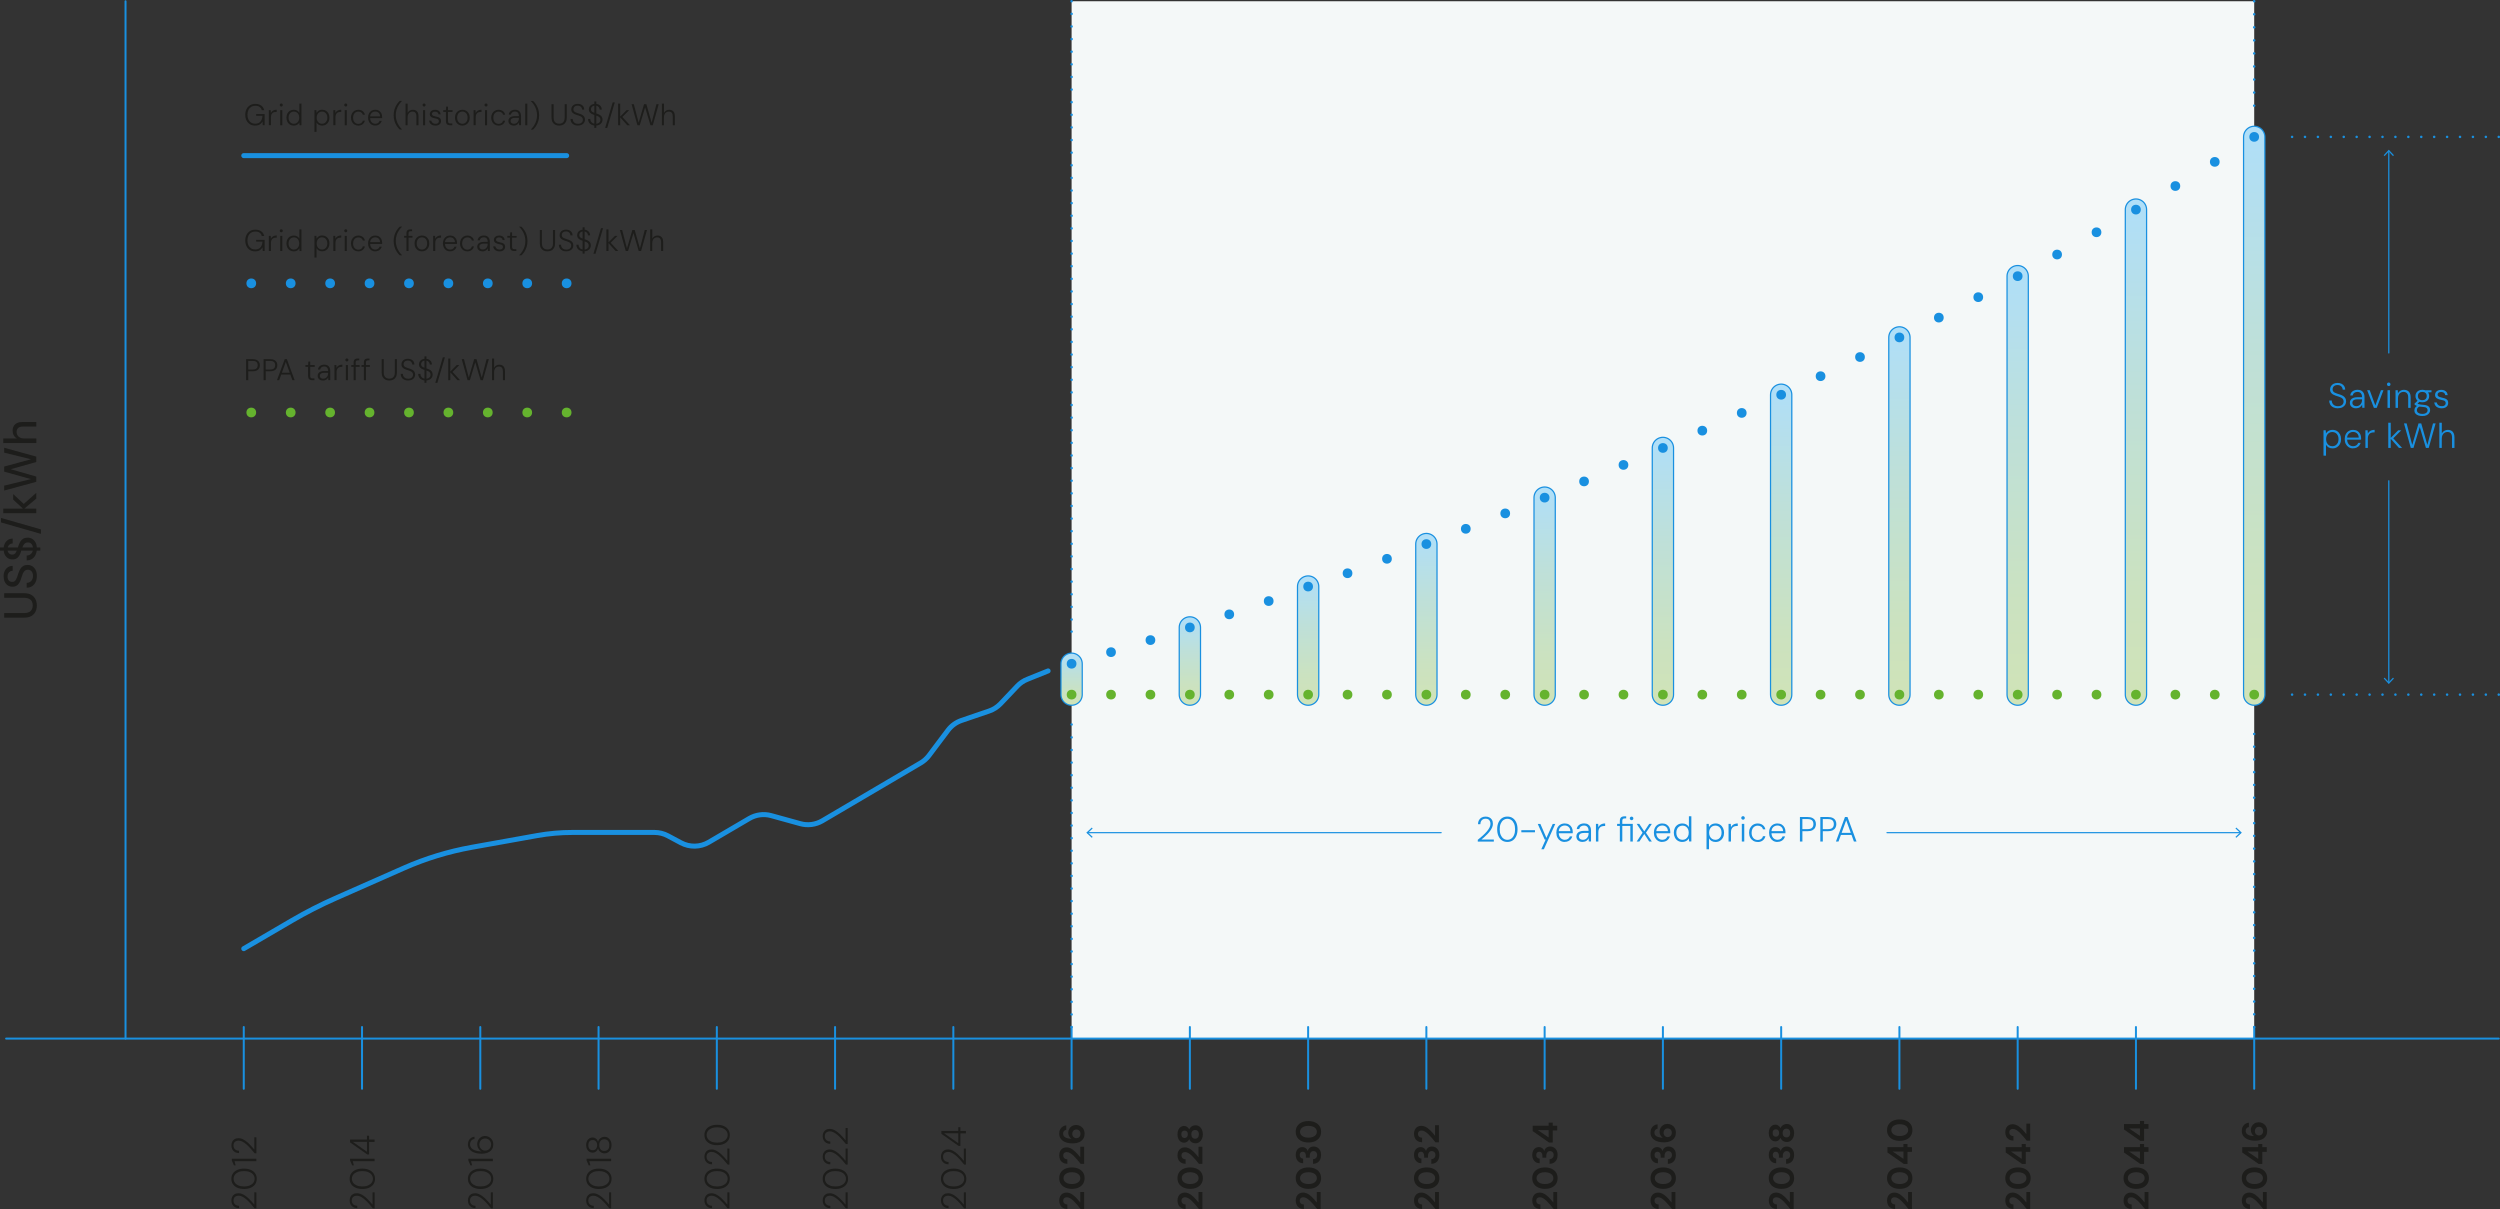 <?xml version="1.0" encoding="UTF-8"?>
<svg id="Layer_2" data-name="Layer 2" xmlns="http://www.w3.org/2000/svg" xmlns:xlink="http://www.w3.org/1999/xlink" viewBox="0 0 998.6 482.95">
  <rect x="0" y="0" width="998.6" height="482.95" fill="#333333" stroke="none"/>
  <defs>
    <style>
      .cls-1 {
        stroke: url(#linear-gradient-10);
      }

      .cls-1, .cls-2, .cls-3, .cls-4, .cls-5, .cls-6, .cls-7, .cls-8, .cls-9, .cls-10, .cls-11, .cls-12, .cls-13, .cls-14, .cls-15, .cls-16, .cls-17, .cls-18, .cls-19, .cls-20, .cls-21 {
        fill: none;
        stroke-linecap: round;
        stroke-linejoin: round;
      }

      .cls-1, .cls-2, .cls-8, .cls-9, .cls-10, .cls-11, .cls-12, .cls-13, .cls-14, .cls-15, .cls-19 {
        stroke-width: 8px;
      }

      .cls-2 {
        stroke: url(#linear-gradient-11);
      }

      .cls-3 {
        stroke-width: 2px;
      }

      .cls-3, .cls-4, .cls-5, .cls-6, .cls-7, .cls-16, .cls-17, .cls-18, .cls-20, .cls-21 {
        stroke: #1990e0;
      }

      .cls-4 {
        stroke-dasharray: .01 5.08;
      }

      .cls-5 {
        stroke-width: .5px;
      }

      .cls-6 {
        stroke-width: .8px;
      }

      .cls-22 {
        fill: #1d1d1b;
      }

      .cls-8 {
        stroke: url(#linear-gradient-3);
      }

      .cls-9 {
        stroke: url(#linear-gradient-4);
      }

      .cls-10 {
        stroke: url(#linear-gradient-7);
      }

      .cls-11 {
        stroke: url(#linear-gradient-5);
      }

      .cls-12 {
        stroke: url(#linear-gradient-9);
      }

      .cls-13 {
        stroke: url(#linear-gradient-2);
      }

      .cls-14 {
        stroke: url(#linear-gradient-6);
      }

      .cls-15 {
        stroke: url(#linear-gradient-8);
      }

      .cls-23 {
        fill: #f4f8f8;
      }

      .cls-16 {
        stroke-dasharray: .01 5.2;
      }

      .cls-17 {
        stroke-dasharray: .01 5.15;
      }

      .cls-24 {
        fill: #65b32e;
      }

      .cls-18 {
        stroke-dasharray: .01 5.02;
      }

      .cls-25 {
        fill: #1990e0;
      }

      .cls-19 {
        stroke: url(#linear-gradient);
      }

      .cls-20 {
        stroke-width: 9px;
      }

      .cls-21 {
        stroke-dasharray: .01 5.03;
      }
    </style>
    <linearGradient id="linear-gradient" x1="428.04" y1="281.46" x2="428.04" y2="261.13" gradientUnits="userSpaceOnUse">
      <stop offset="0" stop-color="#d0e3b7"/>
      <stop offset=".23" stop-color="#cbe2c0"/>
      <stop offset=".62" stop-color="#bee0d9"/>
      <stop offset="1" stop-color="#afdff9"/>
    </linearGradient>
    <linearGradient id="linear-gradient-2" x1="475.28" x2="475.28" y2="246.62" xlink:href="#linear-gradient"/>
    <linearGradient id="linear-gradient-3" x1="522.52" y1="281.46" x2="522.52" y2="230.29" xlink:href="#linear-gradient"/>
    <linearGradient id="linear-gradient-4" x1="569.75" y1="281.46" x2="569.75" y2="213.32" xlink:href="#linear-gradient"/>
    <linearGradient id="linear-gradient-5" x1="616.99" y1="281.46" x2="616.99" y2="194.78" xlink:href="#linear-gradient"/>
    <linearGradient id="linear-gradient-6" x1="664.23" x2="664.23" y2="174.93" xlink:href="#linear-gradient"/>
    <linearGradient id="linear-gradient-7" x1="711.47" y1="281.46" x2="711.47" y2="153.68" xlink:href="#linear-gradient"/>
    <linearGradient id="linear-gradient-8" x1="758.7" y1="281.46" x2="758.7" y2="130.78" xlink:href="#linear-gradient"/>
    <linearGradient id="linear-gradient-9" x1="805.94" y1="281.46" x2="805.94" y2="106.31" xlink:href="#linear-gradient"/>
    <linearGradient id="linear-gradient-10" x1="853.18" y1="281.46" x2="853.18" y2="79.73" xlink:href="#linear-gradient"/>
    <linearGradient id="linear-gradient-11" x1="900.42" y1="281.46" x2="900.42" y2="50.68" xlink:href="#linear-gradient"/>
  </defs>
  <g id="Layer_1-2" data-name="Layer 1">
    <g>
      <rect class="cls-23" x="428.04" y=".5" width="472.38" height="414.35"/>
      <line class="cls-6" x1="2.45" y1="414.85" x2="998.1" y2="414.85"/>
      <line class="cls-6" x1="50.14" y1=".5" x2="50.14" y2="414.85"/>
      <g>
        <line class="cls-5" x1="753.76" y1="332.6" x2="894.93" y2="332.6"/>
        <polygon class="cls-25" points="893.27 334.65 892.93 334.28 894.73 332.6 892.93 330.92 893.27 330.56 895.47 332.6 893.27 334.65"/>
      </g>
      <g>
        <line class="cls-5" x1="954.18" y1="140.97" x2="954.18" y2="60.35"/>
        <polygon class="cls-25" points="956.23 62 955.86 62.35 954.18 60.54 952.51 62.35 952.14 62 954.18 59.81 956.23 62"/>
      </g>
      <g>
        <line class="cls-5" x1="954.18" y1="192.06" x2="954.18" y2="272.68"/>
        <polygon class="cls-25" points="952.14 271.02 952.51 270.68 954.18 272.48 955.86 270.68 956.23 271.02 954.18 273.22 952.14 271.02"/>
      </g>
      <g>
        <line class="cls-5" x1="575.63" y1="332.6" x2="434.45" y2="332.6"/>
        <polygon class="cls-25" points="436.11 330.56 436.45 330.92 434.65 332.6 436.45 334.28 436.11 334.65 433.91 332.6 436.11 330.56"/>
      </g>
      <g>
        <g>
          <path class="cls-22" d="M102.4,482.68h-.69c-.54-.68-1.09-1.33-1.63-1.93-.55-.61-1.09-1.15-1.63-1.62-.54-.47-1.07-.84-1.59-1.11-.52-.27-1.02-.41-1.52-.41-.35,0-.69.06-1.01.19-.32.12-.57.33-.77.61-.2.28-.29.67-.29,1.16,0,.47.1.85.31,1.16.21.31.47.54.81.69.33.15.69.22,1.08.22v.95c-.63,0-1.16-.13-1.62-.39-.45-.26-.8-.62-1.05-1.07s-.37-.98-.37-1.58c0-.55.1-1.05.31-1.48.21-.44.52-.79.95-1.05.43-.26.98-.39,1.64-.39.47,0,.94.1,1.41.3.47.2.93.46,1.38.79s.88.69,1.29,1.09c.42.4.81.81,1.18,1.23.37.42.7.8.99,1.15v-4.93h.83v6.41Z"/>
          <path class="cls-22" d="M102.56,470.84c0,.86-.21,1.59-.64,2.2-.42.61-1.02,1.07-1.78,1.4s-1.64.49-2.65.49-1.89-.16-2.65-.49-1.35-.79-1.78-1.4c-.42-.61-.64-1.33-.64-2.18s.21-1.58.64-2.18c.42-.61,1.02-1.07,1.78-1.4s1.64-.49,2.65-.49,1.89.16,2.65.49,1.35.79,1.78,1.4c.42.61.64,1.33.64,2.17ZM101.71,470.85c0-.59-.17-1.11-.5-1.58-.34-.46-.82-.83-1.45-1.09-.63-.27-1.38-.4-2.26-.4s-1.63.13-2.25.4c-.62.27-1.11.63-1.44,1.09s-.5.99-.5,1.58.17,1.1.5,1.57.82.83,1.44,1.1c.63.27,1.38.4,2.25.4s1.63-.13,2.26-.4c.63-.27,1.11-.63,1.45-1.1.34-.47.5-.99.5-1.57Z"/>
          <path class="cls-22" d="M102.4,463.84h-8.72l.45,1.67h-.69l-.84-1.97v-.69h9.8v.99Z"/>
          <path class="cls-22" d="M102.4,460.68h-.69c-.54-.68-1.09-1.33-1.63-1.93-.55-.61-1.09-1.15-1.63-1.62-.54-.47-1.07-.84-1.59-1.11-.52-.27-1.02-.41-1.52-.41-.35,0-.69.06-1.01.19-.32.12-.57.33-.77.61-.2.28-.29.67-.29,1.16,0,.47.1.85.31,1.16.21.31.47.54.81.69.33.15.69.22,1.08.22v.95c-.63,0-1.16-.13-1.62-.39-.45-.26-.8-.62-1.05-1.07s-.37-.98-.37-1.58c0-.55.1-1.05.31-1.48.21-.44.52-.79.95-1.05.43-.26.98-.39,1.64-.39.47,0,.94.1,1.41.3.47.2.93.46,1.38.79s.88.69,1.29,1.09c.42.4.81.81,1.18,1.23.37.42.7.8.99,1.15v-4.93h.83v6.41Z"/>
        </g>
        <line class="cls-6" x1="97.37" y1="434.9" x2="97.37" y2="410.23"/>
      </g>
      <g>
        <g>
          <path class="cls-22" d="M149.63,482.68h-.69c-.54-.68-1.09-1.33-1.63-1.93-.55-.61-1.09-1.15-1.63-1.62-.54-.47-1.07-.84-1.59-1.11-.52-.27-1.02-.41-1.52-.41-.35,0-.69.06-1.01.19-.32.12-.57.33-.77.61-.2.28-.29.67-.29,1.16,0,.47.1.85.31,1.16.21.31.47.54.81.69.33.15.69.22,1.08.22v.95c-.63,0-1.16-.13-1.62-.39-.45-.26-.8-.62-1.05-1.07s-.37-.98-.37-1.58c0-.55.1-1.05.31-1.48.21-.44.52-.79.95-1.05.43-.26.98-.39,1.64-.39.47,0,.94.1,1.41.3.47.2.93.46,1.38.79s.88.69,1.29,1.09c.42.4.81.81,1.18,1.23.37.42.7.8.99,1.15v-4.93h.83v6.41Z"/>
          <path class="cls-22" d="M149.8,470.84c0,.86-.21,1.59-.64,2.2-.42.61-1.02,1.07-1.78,1.4s-1.64.49-2.65.49-1.89-.16-2.65-.49-1.35-.79-1.78-1.4c-.42-.61-.64-1.33-.64-2.18s.21-1.58.64-2.18c.42-.61,1.02-1.07,1.78-1.4s1.64-.49,2.65-.49,1.89.16,2.65.49,1.35.79,1.78,1.4c.42.61.64,1.33.64,2.17ZM148.95,470.85c0-.59-.17-1.11-.5-1.58-.34-.46-.82-.83-1.45-1.09-.63-.27-1.38-.4-2.26-.4s-1.63.13-2.25.4c-.62.27-1.11.63-1.44,1.09s-.5.99-.5,1.58.17,1.1.5,1.57.82.83,1.44,1.1c.63.27,1.38.4,2.25.4s1.63-.13,2.26-.4c.63-.27,1.11-.63,1.45-1.1.34-.47.5-.99.5-1.57Z"/>
          <path class="cls-22" d="M149.63,463.84h-8.72l.45,1.67h-.69l-.84-1.97v-.69h9.8v.99Z"/>
          <path class="cls-22" d="M149.63,456.14h-2.2v5h-.74l-6.86-4.82v-1.15h6.75v-1.5h.85v1.5h2.2v.97ZM146.58,460.05v-3.95h-5.66l5.66,3.95Z"/>
        </g>
        <line class="cls-6" x1="144.61" y1="434.9" x2="144.61" y2="410.23"/>
      </g>
      <g>
        <g>
          <path class="cls-22" d="M196.87,482.68h-.69c-.54-.68-1.09-1.33-1.63-1.93-.55-.61-1.09-1.15-1.63-1.62-.54-.47-1.07-.84-1.59-1.11-.52-.27-1.02-.41-1.52-.41-.35,0-.69.06-1.01.19-.32.12-.57.33-.77.61-.2.28-.29.67-.29,1.16,0,.47.1.85.31,1.16.21.31.47.54.81.69.33.15.69.22,1.08.22v.95c-.63,0-1.16-.13-1.62-.39-.45-.26-.8-.62-1.05-1.07s-.37-.98-.37-1.58c0-.55.1-1.05.31-1.48.21-.44.52-.79.95-1.05.43-.26.98-.39,1.64-.39.47,0,.94.1,1.41.3.47.2.93.46,1.38.79s.88.69,1.29,1.09c.42.4.81.81,1.18,1.23.37.42.7.8.99,1.15v-4.93h.83v6.41Z"/>
          <path class="cls-22" d="M197.04,470.84c0,.86-.21,1.59-.64,2.2-.42.61-1.02,1.07-1.78,1.4s-1.64.49-2.65.49-1.89-.16-2.65-.49-1.35-.79-1.78-1.4c-.42-.61-.64-1.33-.64-2.18s.21-1.58.64-2.18c.42-.61,1.02-1.07,1.78-1.4s1.64-.49,2.65-.49,1.89.16,2.65.49,1.35.79,1.78,1.4c.42.61.64,1.33.64,2.17ZM196.19,470.85c0-.59-.17-1.11-.5-1.58-.34-.46-.82-.83-1.45-1.09-.63-.27-1.38-.4-2.26-.4s-1.63.13-2.25.4c-.62.27-1.11.63-1.44,1.09s-.5.99-.5,1.58.17,1.1.5,1.57.82.83,1.44,1.1c.63.27,1.38.4,2.25.4s1.63-.13,2.26-.4c.63-.27,1.11-.63,1.45-1.1.34-.47.5-.99.5-1.57Z"/>
          <path class="cls-22" d="M196.87,463.84h-8.72l.45,1.67h-.69l-.84-1.97v-.69h9.8v.99Z"/>
          <path class="cls-22" d="M197.04,457.11c0,.69-.13,1.27-.4,1.75-.27.48-.62.86-1.06,1.15s-.94.5-1.5.63-1.12.2-1.7.2c-1.08,0-2.03-.15-2.86-.44s-1.46-.72-1.93-1.28-.69-1.23-.69-2.02c0-.6.12-1.11.35-1.55s.55-.78.94-1.04c.39-.26.83-.41,1.33-.47v.91c-.56.09-.99.33-1.29.71-.3.38-.46.86-.46,1.44,0,.52.16.99.48,1.41.32.42.81.75,1.47.99.66.25,1.5.39,2.51.43h.15c-.32-.15-.61-.36-.88-.64-.27-.28-.48-.61-.64-.99-.16-.39-.25-.82-.25-1.31,0-.56.13-1.08.39-1.58.26-.49.63-.89,1.1-1.19.47-.3,1.02-.46,1.66-.46.53,0,1.05.13,1.55.39.5.26.92.64,1.24,1.14.32.5.48,1.1.48,1.81ZM196.17,457.16c0-.46-.1-.87-.31-1.23-.21-.36-.49-.65-.84-.86-.35-.21-.76-.31-1.2-.31-.48,0-.89.1-1.24.31-.35.21-.62.5-.81.86-.19.36-.29.78-.29,1.23s.1.87.31,1.24c.21.37.5.66.85.88s.75.32,1.18.32.85-.11,1.2-.31c.35-.21.63-.5.83-.88.21-.37.31-.79.31-1.25Z"/>
        </g>
        <line class="cls-6" x1="191.85" y1="434.9" x2="191.85" y2="410.23"/>
      </g>
      <g>
        <g>
          <path class="cls-22" d="M244.11,482.68h-.69c-.54-.68-1.09-1.33-1.63-1.93-.55-.61-1.09-1.15-1.63-1.62-.54-.47-1.07-.84-1.59-1.11-.52-.27-1.02-.41-1.52-.41-.35,0-.69.06-1.01.19-.32.12-.57.33-.77.61-.2.28-.29.67-.29,1.16,0,.47.1.85.31,1.16.21.31.47.54.81.69.33.15.69.22,1.08.22v.95c-.63,0-1.16-.13-1.62-.39-.45-.26-.8-.62-1.05-1.07s-.37-.98-.37-1.58c0-.55.1-1.05.31-1.48.21-.44.52-.79.95-1.05.43-.26.98-.39,1.64-.39.47,0,.94.1,1.41.3.47.2.93.46,1.38.79s.88.69,1.29,1.09c.42.4.81.81,1.18,1.23.37.42.7.8.99,1.15v-4.93h.83v6.41Z"/>
          <path class="cls-22" d="M244.28,470.84c0,.86-.21,1.59-.64,2.2-.42.61-1.02,1.07-1.78,1.4s-1.64.49-2.65.49-1.89-.16-2.65-.49-1.35-.79-1.78-1.4c-.42-.61-.64-1.33-.64-2.18s.21-1.58.64-2.18c.42-.61,1.02-1.07,1.78-1.4s1.64-.49,2.65-.49,1.89.16,2.65.49,1.35.79,1.78,1.4c.42.61.64,1.33.64,2.17ZM243.42,470.85c0-.59-.17-1.11-.5-1.58-.34-.46-.82-.83-1.45-1.09-.63-.27-1.38-.4-2.26-.4s-1.63.13-2.25.4c-.62.27-1.11.63-1.44,1.09s-.5.99-.5,1.58.17,1.1.5,1.57.82.83,1.44,1.1c.63.27,1.38.4,2.25.4s1.63-.13,2.26-.4c.63-.27,1.11-.63,1.45-1.1.34-.47.5-.99.5-1.57Z"/>
          <path class="cls-22" d="M244.11,463.84h-8.72l.45,1.67h-.69l-.84-1.97v-.69h9.8v.99Z"/>
          <path class="cls-22" d="M244.28,457.41c0,.62-.12,1.19-.36,1.69-.24.5-.57.9-.99,1.18-.42.28-.91.43-1.46.43-.4,0-.78-.08-1.13-.25-.35-.16-.66-.39-.92-.69s-.43-.64-.53-1.04c-.18.56-.47.98-.87,1.27s-.83.43-1.3.43-.91-.12-1.3-.36c-.39-.24-.71-.59-.94-1.05-.23-.46-.35-1-.35-1.62s.12-1.19.35-1.65.55-.8.94-1.04c.39-.24.83-.36,1.3-.36s.9.15,1.3.44.69.72.87,1.27c.09-.4.27-.75.53-1.04.26-.29.56-.52.92-.69s.73-.25,1.13-.25c.55,0,1.04.14,1.46.43s.75.68.99,1.18c.24.5.36,1.07.36,1.7ZM238.52,457.41c0-.62-.16-1.12-.48-1.49-.32-.37-.74-.55-1.27-.55-.59,0-1.03.18-1.32.55-.29.36-.44.86-.44,1.5s.15,1.12.44,1.48.74.55,1.32.55c.52,0,.95-.18,1.27-.55.32-.37.48-.86.48-1.48ZM243.39,457.41c0-.78-.18-1.36-.54-1.74-.36-.39-.84-.58-1.44-.58-.68,0-1.19.21-1.53.63s-.5.99-.5,1.69.17,1.26.5,1.68.84.63,1.53.63c.6,0,1.08-.19,1.44-.57.36-.38.54-.96.54-1.74Z"/>
        </g>
        <line class="cls-6" x1="239.09" y1="434.9" x2="239.09" y2="410.23"/>
      </g>
      <g>
        <g>
          <path class="cls-22" d="M291.35,482.68h-.69c-.54-.68-1.09-1.33-1.63-1.93-.55-.61-1.09-1.15-1.63-1.62-.54-.47-1.07-.84-1.59-1.11-.52-.27-1.02-.41-1.52-.41-.35,0-.69.06-1.01.19-.32.12-.57.33-.77.61-.2.28-.29.67-.29,1.16,0,.47.1.85.31,1.16.21.31.47.54.81.69.33.15.69.22,1.08.22v.95c-.63,0-1.16-.13-1.62-.39-.45-.26-.8-.62-1.05-1.07s-.37-.98-.37-1.58c0-.55.1-1.05.31-1.48.21-.44.52-.79.95-1.05.43-.26.98-.39,1.64-.39.47,0,.94.1,1.41.3.47.2.93.46,1.38.79s.88.69,1.29,1.09c.42.4.81.81,1.18,1.23.37.42.7.8.99,1.15v-4.93h.83v6.41Z"/>
          <path class="cls-22" d="M291.51,470.84c0,.86-.21,1.59-.64,2.2-.42.61-1.02,1.07-1.78,1.4s-1.64.49-2.65.49-1.89-.16-2.65-.49-1.35-.79-1.78-1.4c-.42-.61-.64-1.33-.64-2.18s.21-1.58.64-2.18c.42-.61,1.02-1.07,1.78-1.4s1.64-.49,2.65-.49,1.89.16,2.65.49,1.35.79,1.78,1.4c.42.61.64,1.33.64,2.17ZM290.66,470.85c0-.59-.17-1.11-.5-1.58-.34-.46-.82-.83-1.45-1.09-.63-.27-1.38-.4-2.26-.4s-1.63.13-2.25.4c-.62.27-1.11.63-1.44,1.09s-.5.99-.5,1.58.17,1.1.5,1.57.82.83,1.44,1.1c.63.27,1.38.4,2.25.4s1.63-.13,2.26-.4c.63-.27,1.11-.63,1.45-1.1.34-.47.5-.99.5-1.57Z"/>
          <path class="cls-22" d="M291.35,465.18h-.69c-.54-.68-1.09-1.33-1.63-1.93-.55-.61-1.09-1.15-1.63-1.62-.54-.47-1.07-.84-1.59-1.11-.52-.27-1.02-.41-1.52-.41-.35,0-.69.06-1.01.19-.32.12-.57.33-.77.61-.2.28-.29.67-.29,1.16,0,.47.1.85.31,1.16.21.31.47.54.81.69.33.15.69.22,1.08.22v.95c-.63,0-1.16-.13-1.62-.39-.45-.26-.8-.62-1.05-1.07s-.37-.98-.37-1.58c0-.55.1-1.05.31-1.48.21-.44.52-.79.95-1.05.43-.26.98-.39,1.64-.39.47,0,.94.1,1.41.3.47.2.93.46,1.38.79s.88.69,1.29,1.09c.42.4.81.81,1.18,1.23.37.42.7.8.99,1.15v-4.93h.83v6.41Z"/>
          <path class="cls-22" d="M291.51,453.34c0,.86-.21,1.59-.64,2.2-.42.61-1.02,1.07-1.78,1.4-.76.33-1.64.49-2.65.49s-1.89-.16-2.65-.49c-.76-.33-1.35-.79-1.78-1.4-.42-.61-.64-1.33-.64-2.18s.21-1.58.64-2.18c.42-.61,1.02-1.07,1.78-1.4.76-.33,1.64-.49,2.65-.49s1.89.16,2.65.49c.76.33,1.35.79,1.78,1.4.42.61.64,1.33.64,2.17ZM290.66,453.35c0-.59-.17-1.11-.5-1.57-.34-.46-.82-.83-1.45-1.09-.63-.27-1.38-.4-2.26-.4s-1.63.13-2.25.4c-.62.27-1.11.63-1.44,1.09-.34.46-.5.99-.5,1.57s.17,1.1.5,1.57.82.83,1.44,1.1c.63.27,1.38.4,2.25.4s1.63-.13,2.26-.4c.63-.27,1.11-.63,1.45-1.1.34-.47.5-.99.5-1.57Z"/>
        </g>
        <line class="cls-6" x1="286.33" y1="434.9" x2="286.33" y2="410.23"/>
      </g>
      <g>
        <g>
          <path class="cls-22" d="M338.58,482.68h-.69c-.54-.68-1.09-1.33-1.63-1.93-.55-.61-1.09-1.15-1.63-1.62-.54-.47-1.07-.84-1.59-1.11-.52-.27-1.02-.41-1.52-.41-.35,0-.69.06-1.01.19-.32.12-.57.33-.77.61-.2.28-.29.67-.29,1.16,0,.47.1.85.31,1.16.21.31.47.54.81.69.33.15.69.22,1.08.22v.95c-.63,0-1.16-.13-1.62-.39-.45-.26-.8-.62-1.05-1.07s-.37-.98-.37-1.58c0-.55.1-1.05.31-1.48.21-.44.52-.79.95-1.05.43-.26.98-.39,1.64-.39.47,0,.94.1,1.41.3.47.2.93.46,1.38.79s.88.69,1.29,1.09c.42.4.81.81,1.18,1.23.37.42.7.8.99,1.15v-4.93h.83v6.41Z"/>
          <path class="cls-22" d="M338.75,470.84c0,.86-.21,1.59-.64,2.2-.42.61-1.02,1.07-1.78,1.4s-1.64.49-2.65.49-1.89-.16-2.65-.49-1.35-.79-1.78-1.4c-.42-.61-.64-1.33-.64-2.18s.21-1.58.64-2.18c.42-.61,1.02-1.07,1.78-1.4s1.64-.49,2.65-.49,1.89.16,2.65.49,1.35.79,1.78,1.4c.42.61.64,1.33.64,2.17ZM337.9,470.85c0-.59-.17-1.11-.5-1.58-.34-.46-.82-.83-1.45-1.09-.63-.27-1.38-.4-2.26-.4s-1.63.13-2.25.4c-.62.27-1.11.63-1.44,1.09s-.5.99-.5,1.58.17,1.1.5,1.57.82.83,1.44,1.1c.63.27,1.38.4,2.25.4s1.63-.13,2.26-.4c.63-.27,1.11-.63,1.45-1.1.34-.47.5-.99.5-1.57Z"/>
          <path class="cls-22" d="M338.58,465.18h-.69c-.54-.68-1.09-1.33-1.63-1.93-.55-.61-1.09-1.15-1.63-1.62-.54-.47-1.07-.84-1.59-1.11-.52-.27-1.02-.41-1.52-.41-.35,0-.69.06-1.01.19-.32.12-.57.33-.77.61-.2.28-.29.67-.29,1.16,0,.47.1.85.31,1.16.21.31.47.54.81.69.33.15.69.22,1.08.22v.95c-.63,0-1.16-.13-1.62-.39-.45-.26-.8-.62-1.05-1.07s-.37-.98-.37-1.58c0-.55.1-1.05.31-1.48.21-.44.52-.79.95-1.05.43-.26.98-.39,1.64-.39.47,0,.94.1,1.41.3.47.2.93.46,1.38.79s.88.69,1.29,1.09c.42.4.81.81,1.18,1.23.37.42.7.8.99,1.15v-4.93h.83v6.41Z"/>
          <path class="cls-22" d="M338.58,456.98h-.69c-.54-.68-1.09-1.33-1.63-1.93s-1.09-1.15-1.63-1.62c-.54-.47-1.07-.84-1.59-1.11-.52-.27-1.02-.41-1.52-.41-.35,0-.69.06-1.01.19-.32.13-.57.33-.77.61s-.29.67-.29,1.16c0,.47.1.85.31,1.16.21.31.47.54.81.69s.69.22,1.08.22v.95c-.63,0-1.16-.13-1.62-.39s-.8-.62-1.05-1.07c-.25-.45-.37-.98-.37-1.58,0-.55.1-1.04.31-1.48s.52-.79.95-1.05c.43-.26.98-.39,1.64-.39.47,0,.94.1,1.41.3.47.2.93.46,1.38.79.45.33.88.69,1.29,1.09.42.4.81.81,1.18,1.23.37.42.7.8.99,1.16v-4.93h.83v6.41Z"/>
        </g>
        <line class="cls-6" x1="333.56" y1="434.9" x2="333.56" y2="410.23"/>
      </g>
      <g>
        <g>
          <path class="cls-22" d="M385.82,482.68h-.69c-.54-.68-1.09-1.33-1.63-1.93-.55-.61-1.09-1.15-1.63-1.62-.54-.47-1.07-.84-1.59-1.11-.52-.27-1.02-.41-1.52-.41-.35,0-.69.06-1.01.19-.32.12-.57.33-.77.61-.2.28-.29.67-.29,1.16,0,.47.1.85.31,1.16.21.31.47.54.81.69.33.15.69.22,1.08.22v.95c-.63,0-1.16-.13-1.62-.39-.45-.26-.8-.62-1.05-1.07s-.37-.98-.37-1.58c0-.55.1-1.05.31-1.48.21-.44.52-.79.95-1.05.43-.26.98-.39,1.64-.39.47,0,.94.1,1.41.3.47.2.93.46,1.38.79s.88.69,1.29,1.09c.42.4.81.81,1.18,1.23.37.42.7.8.99,1.15v-4.93h.83v6.41Z"/>
          <path class="cls-22" d="M385.99,470.84c0,.86-.21,1.59-.64,2.2-.42.61-1.02,1.07-1.78,1.4s-1.64.49-2.65.49-1.89-.16-2.65-.49-1.35-.79-1.78-1.4c-.42-.61-.64-1.33-.64-2.18s.21-1.58.64-2.18c.42-.61,1.02-1.07,1.78-1.4s1.64-.49,2.65-.49,1.89.16,2.65.49,1.35.79,1.78,1.4c.42.61.64,1.33.64,2.17ZM385.14,470.85c0-.59-.17-1.11-.5-1.58-.34-.46-.82-.83-1.45-1.09-.63-.27-1.38-.4-2.26-.4s-1.63.13-2.25.4c-.62.27-1.11.63-1.44,1.09s-.5.99-.5,1.58.17,1.1.5,1.57.82.83,1.44,1.1c.63.27,1.38.4,2.25.4s1.63-.13,2.26-.4c.63-.27,1.11-.63,1.45-1.1.34-.47.5-.99.5-1.57Z"/>
          <path class="cls-22" d="M385.82,465.18h-.69c-.54-.68-1.09-1.33-1.63-1.93-.55-.61-1.09-1.15-1.63-1.62-.54-.47-1.07-.84-1.59-1.11-.52-.27-1.02-.41-1.52-.41-.35,0-.69.06-1.01.19-.32.12-.57.33-.77.61-.2.28-.29.67-.29,1.16,0,.47.1.85.31,1.16.21.31.47.54.81.69.33.15.69.22,1.08.22v.95c-.63,0-1.16-.13-1.62-.39-.45-.26-.8-.62-1.05-1.07s-.37-.98-.37-1.58c0-.55.1-1.05.31-1.48.21-.44.52-.79.95-1.05.43-.26.98-.39,1.64-.39.47,0,.94.1,1.41.3.47.2.93.46,1.38.79s.88.69,1.29,1.09c.42.4.81.81,1.18,1.23.37.42.7.8.99,1.15v-4.93h.83v6.41Z"/>
          <path class="cls-22" d="M385.82,452.72h-2.2v5h-.74l-6.86-4.82v-1.15h6.75v-1.5h.85v1.5h2.2v.97ZM382.77,456.63v-3.95h-5.66l5.66,3.95Z"/>
        </g>
        <line class="cls-6" x1="380.8" y1="434.9" x2="380.8" y2="410.23"/>
      </g>
      <g>
        <path class="cls-22" d="M433.06,482.95h-1.39c-.48-.6-.95-1.18-1.43-1.74-.48-.57-.95-1.07-1.42-1.52-.47-.45-.93-.8-1.38-1.06-.45-.26-.88-.39-1.3-.39-.26,0-.5.05-.72.14-.22.09-.4.24-.53.44-.13.2-.2.46-.2.79s.08.6.22.83c.15.22.35.39.6.5.25.11.52.17.83.17v1.83c-.72-.03-1.32-.19-1.81-.49-.48-.3-.85-.7-1.08-1.2-.24-.5-.36-1.07-.36-1.69,0-.69.13-1.27.38-1.75.26-.48.6-.84,1.04-1.08.44-.25.94-.37,1.51-.37.43,0,.85.08,1.26.23.41.15.81.37,1.2.64.39.28.76.59,1.11.93s.69.7,1.01,1.08c.32.37.62.74.9,1.09v-4.21h1.54v6.85Z"/>
        <path class="cls-22" d="M433.23,470.59c0,.89-.21,1.65-.64,2.3-.43.64-1.02,1.14-1.79,1.48-.76.34-1.64.51-2.64.51s-1.88-.17-2.64-.51c-.76-.34-1.36-.83-1.79-1.47-.43-.64-.64-1.41-.64-2.3s.21-1.66.64-2.3c.43-.64,1.02-1.13,1.79-1.47.76-.34,1.64-.51,2.64-.51s1.88.17,2.64.51c.76.34,1.36.83,1.79,1.47.43.64.64,1.41.64,2.3ZM431.53,470.59c0-.47-.14-.88-.41-1.23-.27-.35-.66-.63-1.17-.83-.5-.2-1.1-.3-1.79-.3s-1.3.1-1.8.3c-.5.2-.88.48-1.15.83-.27.36-.41.77-.41,1.23s.13.88.41,1.23c.27.35.66.63,1.15.83.5.2,1.1.3,1.8.3s1.29-.1,1.79-.3c.5-.2.89-.48,1.17-.83.28-.36.41-.77.41-1.23Z"/>
        <path class="cls-22" d="M433.06,464.9h-1.39c-.48-.6-.95-1.18-1.43-1.74-.48-.56-.95-1.07-1.42-1.52-.47-.45-.93-.8-1.38-1.06-.45-.26-.88-.39-1.3-.39-.26,0-.5.05-.72.14-.22.09-.4.24-.53.44-.13.2-.2.46-.2.79s.08.6.22.83c.15.22.35.39.6.5s.52.17.83.17v1.83c-.72-.03-1.32-.19-1.81-.49-.48-.3-.85-.7-1.08-1.2-.24-.5-.36-1.07-.36-1.69,0-.69.13-1.27.38-1.75.26-.48.6-.84,1.04-1.09.44-.25.94-.37,1.51-.37.43,0,.85.08,1.26.23.41.15.81.37,1.2.64.39.28.76.59,1.11.93s.69.71,1.01,1.08c.32.37.62.74.9,1.09v-4.21h1.54v6.85Z"/>
        <path class="cls-22" d="M433.23,452.77c0,.74-.14,1.36-.41,1.87s-.63.91-1.09,1.22-.97.52-1.53.66c-.56.14-1.14.2-1.71.2-1.1,0-2.05-.15-2.86-.46-.8-.31-1.43-.75-1.87-1.33-.44-.58-.67-1.28-.67-2.1,0-.69.13-1.28.4-1.75.27-.48.61-.85,1.04-1.11.43-.26.89-.41,1.39-.46v1.76c-.41.07-.73.25-.95.52-.22.27-.33.62-.33,1.05,0,.4.12.75.36,1.05.24.3.61.53,1.09.69.49.16,1.1.26,1.83.29h.08c-.25-.15-.48-.34-.67-.59-.2-.24-.35-.52-.46-.84-.11-.32-.17-.65-.17-1.01,0-.54.13-1.04.39-1.51.26-.47.63-.85,1.11-1.13.48-.29,1.04-.43,1.69-.43.59,0,1.14.14,1.65.43.51.29.92.68,1.22,1.2.3.51.46,1.11.46,1.79ZM431.6,452.88c0-.34-.07-.63-.21-.89-.14-.26-.33-.46-.58-.61-.25-.15-.53-.22-.85-.22-.34,0-.62.07-.87.22-.24.15-.43.36-.57.62-.14.26-.21.56-.21.9s.07.62.21.88.33.47.58.62.53.23.85.23.61-.08.86-.23.44-.36.58-.63.21-.56.21-.89Z"/>
      </g>
      <line class="cls-6" x1="428.04" y1="434.9" x2="428.04" y2="410.23"/>
      <g>
        <line class="cls-7" x1="428.04" y1="410.23" x2="428.04" y2="410.23"/>
        <line class="cls-18" x1="428.04" y1="405.21" x2="428.04" y2="291.92"/>
        <line class="cls-7" x1="428.04" y1="289.39" x2="428.04" y2="289.39"/>
      </g>
      <g>
        <line class="cls-7" x1="900.42" y1="410.23" x2="900.42" y2="410.23"/>
        <line class="cls-4" x1="900.42" y1="405.15" x2="900.42" y2="295.73"/>
        <line class="cls-7" x1="900.42" y1="293.18" x2="900.42" y2="293.18"/>
      </g>
      <g>
        <line class="cls-7" x1="428.04" y1=".5" x2="428.04" y2=".5"/>
        <line class="cls-21" x1="428.04" y1="5.53" x2="428.04" y2="249.76"/>
        <line class="cls-7" x1="428.04" y1="252.29" x2="428.04" y2="252.29"/>
      </g>
      <g>
        <line class="cls-7" x1="900.42" y1=".5" x2="900.42" y2=".5"/>
        <line class="cls-16" x1="900.42" y1="5.7" x2="900.42" y2="39.59"/>
        <line class="cls-7" x1="900.42" y1="42.21" x2="900.42" y2="42.21"/>
      </g>
      <g>
        <line class="cls-7" x1="998.1" y1="54.68" x2="998.1" y2="54.68"/>
        <line class="cls-17" x1="992.95" y1="54.68" x2="918.14" y2="54.68"/>
        <line class="cls-7" x1="915.55" y1="54.68" x2="915.55" y2="54.68"/>
      </g>
      <g>
        <line class="cls-7" x1="998.1" y1="277.46" x2="998.1" y2="277.46"/>
        <line class="cls-17" x1="992.95" y1="277.46" x2="918.14" y2="277.46"/>
        <line class="cls-7" x1="915.55" y1="277.46" x2="915.55" y2="277.46"/>
      </g>
      <g>
        <g>
          <path class="cls-22" d="M480.3,482.95h-1.39c-.48-.6-.95-1.18-1.43-1.74-.48-.57-.95-1.07-1.42-1.52-.47-.45-.93-.8-1.38-1.06-.45-.26-.88-.39-1.3-.39-.26,0-.5.05-.72.14-.22.09-.4.24-.53.44-.13.2-.2.46-.2.79s.08.6.22.83c.15.22.35.39.6.5.25.11.52.17.83.17v1.83c-.72-.03-1.32-.19-1.81-.49-.48-.3-.85-.7-1.08-1.2-.24-.5-.36-1.07-.36-1.69,0-.69.13-1.27.38-1.75.26-.48.6-.84,1.04-1.08.44-.25.94-.37,1.51-.37.43,0,.85.08,1.26.23.41.15.81.37,1.2.64.39.28.76.59,1.11.93s.69.7,1.01,1.08c.32.37.62.74.9,1.09v-4.21h1.54v6.85Z"/>
          <path class="cls-22" d="M480.47,470.59c0,.89-.21,1.65-.64,2.3-.43.64-1.02,1.14-1.79,1.48-.76.34-1.64.51-2.64.51s-1.88-.17-2.64-.51c-.76-.34-1.36-.83-1.79-1.47-.43-.64-.64-1.41-.64-2.3s.21-1.66.64-2.3c.43-.64,1.02-1.13,1.79-1.47.76-.34,1.64-.51,2.64-.51s1.88.17,2.64.51c.76.34,1.36.83,1.79,1.47.43.64.64,1.41.64,2.3ZM478.77,470.59c0-.47-.14-.88-.41-1.23-.27-.35-.66-.63-1.17-.83-.5-.2-1.1-.3-1.79-.3s-1.3.1-1.8.3c-.5.2-.88.48-1.15.83-.27.36-.41.77-.41,1.23s.13.88.41,1.23c.27.35.66.63,1.15.83.5.2,1.1.3,1.8.3s1.29-.1,1.79-.3c.5-.2.89-.48,1.17-.83.28-.36.41-.77.41-1.23Z"/>
          <path class="cls-22" d="M480.3,464.9h-1.39c-.48-.6-.95-1.18-1.43-1.74-.48-.56-.95-1.07-1.42-1.52-.47-.45-.93-.8-1.38-1.06-.45-.26-.88-.39-1.3-.39-.26,0-.5.05-.72.14-.22.09-.4.24-.53.44-.13.2-.2.46-.2.79s.08.6.22.83c.15.22.35.39.6.5s.52.17.83.17v1.83c-.72-.03-1.32-.19-1.81-.49-.48-.3-.85-.7-1.08-1.2-.24-.5-.36-1.07-.36-1.69,0-.69.13-1.27.38-1.75.26-.48.6-.84,1.04-1.09.44-.25.94-.37,1.51-.37.43,0,.85.08,1.26.23.41.15.81.37,1.2.64.39.28.76.59,1.11.93s.69.71,1.01,1.08c.32.37.62.74.9,1.09v-4.21h1.54v6.85Z"/>
          <path class="cls-22" d="M480.47,453.09c0,.67-.12,1.28-.36,1.82-.24.54-.58.97-1.02,1.29s-.95.48-1.53.48c-.4,0-.76-.07-1.09-.2-.33-.14-.62-.32-.87-.57s-.44-.53-.57-.87c-.2.42-.48.76-.84,1.02-.36.26-.77.38-1.23.38s-.89-.13-1.29-.38-.72-.62-.97-1.12c-.24-.5-.36-1.11-.36-1.85s.12-1.35.36-1.85c.24-.5.56-.87.97-1.12s.83-.38,1.29-.38.86.13,1.22.39c.37.26.65.59.85,1.01.14-.34.33-.63.58-.88.25-.25.54-.44.86-.57.33-.14.69-.2,1.09-.2.58,0,1.09.16,1.53.48s.78.75,1.02,1.29c.24.54.36,1.15.36,1.82ZM474.47,453.09c0-.48-.12-.84-.36-1.1-.24-.26-.55-.38-.94-.38-.41,0-.73.13-.96.38s-.34.62-.34,1.1.11.83.34,1.09c.23.26.55.39.97.39.37,0,.68-.13.92-.39.24-.26.36-.62.36-1.09ZM478.88,453.09c0-.58-.14-1.01-.42-1.3s-.63-.43-1.06-.43c-.48,0-.85.15-1.13.46-.27.3-.41.73-.41,1.28s.14.97.41,1.28c.28.31.65.47,1.13.47.43,0,.78-.15,1.06-.45.28-.3.42-.73.42-1.3Z"/>
        </g>
        <line class="cls-6" x1="475.28" y1="434.9" x2="475.28" y2="410.23"/>
      </g>
      <g>
        <g>
          <path class="cls-22" d="M527.53,482.95h-1.39c-.48-.6-.95-1.18-1.43-1.74-.48-.57-.95-1.07-1.42-1.52-.47-.45-.93-.8-1.38-1.06-.45-.26-.88-.39-1.3-.39-.26,0-.5.05-.72.14-.22.09-.4.24-.53.44-.13.2-.2.46-.2.79s.08.6.22.83c.15.22.35.39.6.5.25.11.52.17.83.17v1.83c-.72-.03-1.32-.19-1.81-.49-.48-.3-.85-.7-1.08-1.2-.24-.5-.36-1.07-.36-1.69,0-.69.13-1.27.38-1.75.26-.48.6-.84,1.04-1.08.44-.25.94-.37,1.51-.37.43,0,.85.08,1.26.23.41.15.81.37,1.2.64.39.28.76.59,1.11.93s.69.7,1.01,1.08c.32.37.62.74.9,1.09v-4.21h1.54v6.85Z"/>
          <path class="cls-22" d="M527.7,470.59c0,.89-.21,1.65-.64,2.3-.43.64-1.02,1.14-1.79,1.48-.76.34-1.64.51-2.64.51s-1.88-.17-2.64-.51c-.76-.34-1.36-.83-1.79-1.47-.43-.64-.64-1.41-.64-2.3s.21-1.66.64-2.3c.43-.64,1.02-1.13,1.79-1.47.76-.34,1.64-.51,2.64-.51s1.88.17,2.64.51c.76.34,1.36.83,1.79,1.47.43.64.64,1.41.64,2.3ZM526.01,470.59c0-.47-.14-.88-.41-1.23-.27-.35-.66-.63-1.17-.83-.5-.2-1.1-.3-1.79-.3s-1.3.1-1.8.3c-.5.2-.88.48-1.15.83-.27.36-.41.77-.41,1.23s.13.88.41,1.23c.27.35.66.63,1.15.83.5.2,1.1.3,1.8.3s1.29-.1,1.79-.3c.5-.2.89-.48,1.17-.83.28-.36.41-.77.41-1.23Z"/>
          <path class="cls-22" d="M527.7,461.35c0,.63-.12,1.22-.35,1.75-.23.53-.59.96-1.06,1.27-.48.32-1.08.49-1.81.5v-1.85c.31,0,.59-.08.83-.21.25-.13.44-.32.59-.57.14-.25.22-.55.22-.9,0-.33-.07-.61-.2-.84-.13-.23-.3-.41-.52-.53-.21-.12-.46-.18-.74-.18-.33,0-.6.08-.82.25-.22.16-.38.39-.5.67-.11.28-.17.61-.17.97v.73h-1.55v-.73c0-.46-.11-.84-.32-1.16-.21-.31-.54-.47-.97-.47-.35,0-.64.11-.85.34s-.32.55-.32.96c0,.45.13.8.39,1.05.26.25.58.39.97.42v1.85c-.62-.03-1.15-.18-1.59-.47-.44-.29-.78-.67-1.02-1.16-.23-.48-.35-1.05-.35-1.69,0-.68.12-1.26.36-1.73.24-.47.56-.83.96-1.07.4-.24.84-.36,1.3-.36.38,0,.72.07,1.02.22s.55.34.74.58c.2.24.34.51.42.8.08-.36.22-.68.43-.96s.48-.49.81-.64c.33-.15.7-.23,1.13-.23.53,0,1.02.13,1.48.38.45.26.81.64,1.08,1.15.27.51.41,1.13.41,1.86Z"/>
          <path class="cls-22" d="M527.7,452.07c0,.89-.21,1.65-.64,2.3-.43.64-1.02,1.14-1.79,1.48s-1.64.51-2.64.51-1.88-.17-2.64-.51-1.36-.83-1.79-1.47c-.43-.64-.64-1.41-.64-2.3s.21-1.66.64-2.3c.43-.64,1.02-1.13,1.79-1.47.76-.34,1.64-.51,2.64-.51s1.88.17,2.64.51c.76.34,1.36.83,1.79,1.47.43.64.64,1.41.64,2.3ZM526.01,452.07c0-.47-.14-.88-.41-1.23-.27-.36-.66-.63-1.17-.83-.5-.2-1.1-.3-1.79-.3s-1.3.1-1.8.3c-.5.2-.88.48-1.15.83-.27.35-.41.77-.41,1.23s.13.88.41,1.23c.27.35.66.63,1.15.83.5.2,1.1.3,1.8.3s1.29-.1,1.79-.3c.5-.2.89-.48,1.17-.83.28-.35.41-.77.41-1.23Z"/>
        </g>
        <line class="cls-6" x1="522.52" y1="434.9" x2="522.52" y2="410.23"/>
      </g>
      <g>
        <g>
          <path class="cls-22" d="M574.77,482.95h-1.39c-.48-.6-.95-1.18-1.43-1.74-.48-.57-.95-1.07-1.42-1.52-.47-.45-.93-.8-1.38-1.06-.45-.26-.88-.39-1.3-.39-.26,0-.5.05-.72.14-.22.09-.4.24-.53.44-.13.2-.2.46-.2.79s.08.6.22.83c.15.22.35.39.6.5.25.11.52.17.83.17v1.83c-.72-.03-1.32-.19-1.81-.49-.48-.3-.85-.7-1.08-1.2-.24-.5-.36-1.07-.36-1.69,0-.69.13-1.27.38-1.75.26-.48.6-.84,1.04-1.08.44-.25.94-.37,1.51-.37.43,0,.85.08,1.26.23.41.15.81.37,1.2.64.39.28.76.59,1.11.93s.69.7,1.01,1.08c.32.37.62.74.9,1.09v-4.21h1.54v6.85Z"/>
          <path class="cls-22" d="M574.94,470.59c0,.89-.21,1.65-.64,2.3-.43.64-1.02,1.14-1.79,1.48-.76.34-1.64.51-2.64.51s-1.88-.17-2.64-.51c-.76-.34-1.36-.83-1.79-1.47-.43-.64-.64-1.41-.64-2.3s.21-1.66.64-2.3c.43-.64,1.02-1.13,1.79-1.47.76-.34,1.64-.51,2.64-.51s1.88.17,2.64.51c.76.34,1.36.83,1.79,1.47.43.64.64,1.41.64,2.3ZM573.25,470.59c0-.47-.14-.88-.41-1.23-.27-.35-.66-.63-1.17-.83-.5-.2-1.1-.3-1.79-.3s-1.3.1-1.8.3c-.5.2-.88.48-1.15.83-.27.36-.41.77-.41,1.23s.13.88.41,1.23c.27.35.66.63,1.15.83.5.2,1.1.3,1.8.3s1.29-.1,1.79-.3c.5-.2.89-.48,1.17-.83.28-.36.41-.77.41-1.23Z"/>
          <path class="cls-22" d="M574.94,461.35c0,.63-.12,1.22-.35,1.75-.23.53-.59.96-1.06,1.27-.48.32-1.08.49-1.81.5v-1.85c.31,0,.59-.08.83-.21.25-.13.44-.32.59-.57.14-.25.22-.55.22-.9,0-.33-.07-.61-.2-.84-.13-.23-.3-.41-.52-.53-.21-.12-.46-.18-.74-.18-.33,0-.6.08-.82.25-.22.16-.38.39-.5.67-.11.28-.17.61-.17.97v.73h-1.55v-.73c0-.46-.11-.84-.32-1.16-.21-.31-.54-.47-.97-.47-.35,0-.64.11-.85.34s-.32.55-.32.96c0,.45.13.8.39,1.05.26.25.58.39.97.42v1.85c-.62-.03-1.15-.18-1.59-.47-.44-.29-.78-.67-1.02-1.16-.23-.48-.35-1.05-.35-1.69,0-.68.12-1.26.36-1.73.24-.47.56-.83.96-1.07.4-.24.84-.36,1.3-.36.38,0,.72.07,1.02.22s.55.34.74.58c.2.24.34.51.42.8.08-.36.22-.68.43-.96s.48-.49.81-.64c.33-.15.7-.23,1.13-.23.53,0,1.02.13,1.48.38.45.26.81.64,1.08,1.15.27.51.41,1.13.41,1.86Z"/>
          <path class="cls-22" d="M574.77,456.29h-1.39c-.48-.6-.95-1.18-1.43-1.74-.48-.56-.95-1.07-1.42-1.52-.47-.45-.93-.8-1.38-1.06-.45-.26-.88-.39-1.3-.39-.26,0-.5.05-.72.14-.22.09-.4.24-.53.44-.13.2-.2.46-.2.79s.08.6.22.83c.15.22.35.39.6.5.25.11.52.17.83.17v1.83c-.72-.03-1.32-.19-1.81-.49-.48-.3-.85-.7-1.08-1.2-.24-.5-.36-1.07-.36-1.69,0-.69.13-1.27.38-1.75s.6-.84,1.04-1.08c.44-.25.94-.37,1.51-.37.43,0,.85.08,1.26.23.41.15.81.37,1.2.64.39.28.76.59,1.11.93.35.34.69.7,1.01,1.08.32.37.62.74.9,1.09v-4.21h1.54v6.85Z"/>
        </g>
        <line class="cls-6" x1="569.75" y1="434.9" x2="569.75" y2="410.23"/>
      </g>
      <g>
        <g>
          <path class="cls-22" d="M622.01,482.95h-1.39c-.48-.6-.95-1.18-1.43-1.74-.48-.57-.95-1.07-1.42-1.52-.47-.45-.93-.8-1.38-1.06-.45-.26-.88-.39-1.3-.39-.26,0-.5.05-.72.14-.22.09-.4.24-.53.44-.13.2-.2.46-.2.79s.08.6.22.83c.15.22.35.39.6.5.25.11.52.17.83.17v1.83c-.72-.03-1.32-.19-1.81-.49-.48-.3-.85-.7-1.08-1.2-.24-.5-.36-1.07-.36-1.69,0-.69.13-1.27.38-1.75.26-.48.6-.84,1.04-1.08.44-.25.94-.37,1.51-.37.43,0,.85.08,1.26.23.41.15.81.37,1.2.64.39.28.76.59,1.11.93s.69.7,1.01,1.08c.32.37.62.74.9,1.09v-4.21h1.54v6.85Z"/>
          <path class="cls-22" d="M622.18,470.59c0,.89-.21,1.65-.64,2.3-.43.64-1.02,1.14-1.79,1.48-.76.34-1.64.51-2.64.51s-1.88-.17-2.64-.51c-.76-.34-1.36-.83-1.79-1.47-.43-.64-.64-1.41-.64-2.3s.21-1.66.64-2.3c.43-.64,1.02-1.13,1.79-1.47.76-.34,1.64-.51,2.64-.51s1.88.17,2.64.51c.76.34,1.36.83,1.79,1.47.43.64.64,1.41.64,2.3ZM620.48,470.59c0-.47-.14-.88-.41-1.23-.27-.35-.66-.63-1.17-.83-.5-.2-1.1-.3-1.79-.3s-1.3.1-1.8.3c-.5.2-.88.48-1.15.83-.27.36-.41.77-.41,1.23s.13.88.41,1.23c.27.35.66.63,1.15.83.5.2,1.1.3,1.8.3s1.29-.1,1.79-.3c.5-.2.89-.48,1.17-.83.28-.36.41-.77.41-1.23Z"/>
          <path class="cls-22" d="M622.18,461.35c0,.63-.12,1.22-.35,1.75-.23.53-.59.96-1.06,1.27-.48.32-1.08.49-1.81.5v-1.85c.31,0,.59-.08.83-.21.25-.13.44-.32.59-.57.14-.25.22-.55.22-.9,0-.33-.07-.61-.2-.84-.13-.23-.3-.41-.52-.53-.21-.12-.46-.18-.74-.18-.33,0-.6.08-.82.25-.22.16-.38.39-.5.67-.11.28-.17.61-.17.97v.73h-1.55v-.73c0-.46-.11-.84-.32-1.16-.21-.31-.54-.47-.97-.47-.35,0-.64.11-.85.34s-.32.55-.32.96c0,.45.13.8.39,1.05.26.25.58.39.97.42v1.85c-.62-.03-1.15-.18-1.59-.47-.44-.29-.78-.67-1.02-1.16-.23-.48-.35-1.05-.35-1.69,0-.68.12-1.26.36-1.73.24-.47.56-.83.96-1.07.4-.24.84-.36,1.3-.36.38,0,.72.07,1.02.22s.55.34.74.58c.2.24.34.51.42.8.08-.36.22-.68.43-.96s.48-.49.81-.64c.33-.15.7-.23,1.13-.23.53,0,1.02.13,1.48.38.45.26.81.64,1.08,1.15.27.51.41,1.13.41,1.86Z"/>
          <path class="cls-22" d="M622.01,451.55h-1.78v4.82h-1.5l-6.52-4.56v-2.14h6.38v-1.27h1.64v1.27h1.78v1.89ZM618.59,454.35v-2.93h-4.3l4.3,2.93Z"/>
        </g>
        <line class="cls-6" x1="616.99" y1="434.9" x2="616.99" y2="410.23"/>
      </g>
      <g>
        <g>
          <path class="cls-22" d="M669.25,482.95h-1.39c-.48-.6-.95-1.18-1.43-1.74-.48-.57-.95-1.07-1.42-1.52-.47-.45-.93-.8-1.38-1.06-.45-.26-.88-.39-1.3-.39-.26,0-.5.05-.72.14-.22.09-.4.24-.53.44-.13.2-.2.46-.2.79s.08.6.22.83c.15.22.35.39.6.5.25.11.52.17.83.17v1.83c-.72-.03-1.32-.19-1.81-.49-.48-.3-.85-.7-1.08-1.2-.24-.5-.36-1.07-.36-1.69,0-.69.13-1.27.38-1.75.26-.48.6-.84,1.04-1.08.44-.25.94-.37,1.51-.37.43,0,.85.08,1.26.23.41.15.81.37,1.2.64.39.28.76.59,1.11.93s.69.7,1.01,1.08c.32.37.62.74.9,1.09v-4.21h1.54v6.85Z"/>
          <path class="cls-22" d="M669.42,470.59c0,.89-.21,1.65-.64,2.3-.43.64-1.02,1.14-1.79,1.48-.76.34-1.64.51-2.64.51s-1.88-.17-2.64-.51c-.76-.34-1.36-.83-1.79-1.47-.43-.64-.64-1.41-.64-2.3s.21-1.66.64-2.3c.43-.64,1.02-1.13,1.79-1.47.76-.34,1.64-.51,2.64-.51s1.88.17,2.64.51c.76.34,1.36.83,1.79,1.47.43.64.64,1.41.64,2.3ZM667.72,470.59c0-.47-.14-.88-.41-1.23-.27-.35-.66-.63-1.17-.83-.5-.2-1.1-.3-1.79-.3s-1.3.1-1.8.3c-.5.2-.88.48-1.15.83-.27.36-.41.77-.41,1.23s.13.88.41,1.23c.27.35.66.63,1.15.83.5.2,1.1.3,1.8.3s1.29-.1,1.79-.3c.5-.2.89-.48,1.17-.83.28-.36.41-.77.41-1.23Z"/>
          <path class="cls-22" d="M669.42,461.35c0,.63-.12,1.22-.35,1.75-.23.53-.59.96-1.06,1.27-.48.32-1.08.49-1.81.5v-1.85c.31,0,.59-.08.83-.21.25-.13.44-.32.59-.57.14-.25.22-.55.22-.9,0-.33-.07-.61-.2-.84-.13-.23-.3-.41-.52-.53-.21-.12-.46-.18-.74-.18-.33,0-.6.08-.82.25-.22.16-.38.39-.5.67-.11.28-.17.61-.17.97v.73h-1.55v-.73c0-.46-.11-.84-.32-1.16-.21-.31-.54-.47-.97-.47-.35,0-.64.11-.85.34s-.32.55-.32.96c0,.45.13.8.39,1.05.26.25.58.39.97.42v1.85c-.62-.03-1.15-.18-1.59-.47-.44-.29-.78-.67-1.02-1.16-.23-.48-.35-1.05-.35-1.69,0-.68.12-1.26.36-1.73.24-.47.56-.83.96-1.07.4-.24.84-.36,1.3-.36.38,0,.72.07,1.02.22s.55.34.74.58c.2.24.34.51.42.8.08-.36.22-.68.43-.96s.48-.49.81-.64c.33-.15.7-.23,1.13-.23.53,0,1.02.13,1.48.38.45.26.81.64,1.08,1.15.27.51.41,1.13.41,1.86Z"/>
          <path class="cls-22" d="M669.42,452.35c0,.74-.14,1.36-.41,1.87s-.63.91-1.09,1.22-.97.52-1.53.66c-.56.14-1.14.2-1.71.2-1.1,0-2.05-.15-2.86-.46-.8-.31-1.43-.75-1.87-1.33-.44-.58-.67-1.28-.67-2.1,0-.69.13-1.28.4-1.75.27-.48.61-.85,1.04-1.11.43-.26.89-.41,1.39-.46v1.76c-.41.07-.73.25-.95.52-.22.27-.33.62-.33,1.05,0,.4.12.75.36,1.05.24.3.61.53,1.09.69.49.16,1.1.26,1.83.29h.08c-.25-.15-.48-.34-.67-.59-.2-.24-.35-.52-.46-.84-.11-.32-.17-.65-.17-1.01,0-.54.13-1.04.39-1.51.26-.47.63-.85,1.11-1.13.48-.29,1.04-.43,1.69-.43.59,0,1.14.14,1.65.43.51.29.92.68,1.22,1.2.3.51.46,1.11.46,1.79ZM667.79,452.46c0-.34-.07-.63-.21-.89-.14-.26-.33-.46-.58-.61-.25-.15-.53-.22-.85-.22-.34,0-.62.07-.87.22-.24.15-.43.36-.57.62-.14.26-.21.56-.21.9s.07.62.21.88.33.47.58.62.53.23.85.23.61-.08.86-.23.44-.36.58-.63.21-.56.21-.89Z"/>
        </g>
        <line class="cls-6" x1="664.23" y1="434.9" x2="664.23" y2="410.23"/>
      </g>
      <g>
        <g>
          <path class="cls-22" d="M716.49,482.95h-1.39c-.48-.6-.95-1.18-1.43-1.74-.48-.57-.95-1.07-1.42-1.52-.47-.45-.93-.8-1.38-1.06-.45-.26-.88-.39-1.3-.39-.26,0-.5.05-.72.14-.22.09-.4.24-.53.44-.13.2-.2.46-.2.79s.08.6.22.83c.15.22.35.39.6.5.25.11.52.17.83.17v1.83c-.72-.03-1.32-.19-1.81-.49-.48-.3-.85-.7-1.08-1.2-.24-.5-.36-1.07-.36-1.69,0-.69.13-1.27.38-1.75.26-.48.6-.84,1.04-1.08.44-.25.94-.37,1.51-.37.43,0,.85.08,1.26.23.41.15.81.37,1.2.64.39.28.76.59,1.11.93s.69.7,1.01,1.08c.32.37.62.74.9,1.09v-4.21h1.54v6.85Z"/>
          <path class="cls-22" d="M716.65,470.59c0,.89-.21,1.65-.64,2.3-.43.64-1.02,1.14-1.79,1.48-.76.34-1.64.51-2.64.51s-1.88-.17-2.64-.51c-.76-.34-1.36-.83-1.79-1.47-.43-.64-.64-1.41-.64-2.3s.21-1.66.64-2.3c.43-.64,1.02-1.13,1.79-1.47.76-.34,1.64-.51,2.64-.51s1.88.17,2.64.51c.76.34,1.36.83,1.79,1.47.43.64.64,1.41.64,2.3ZM714.96,470.59c0-.47-.14-.88-.41-1.23-.27-.35-.66-.63-1.17-.83-.5-.2-1.1-.3-1.79-.3s-1.3.1-1.8.3c-.5.2-.88.48-1.15.83-.27.36-.41.77-.41,1.23s.13.88.41,1.23c.27.35.66.63,1.15.83.5.2,1.1.3,1.8.3s1.29-.1,1.79-.3c.5-.2.89-.48,1.17-.83.28-.36.41-.77.41-1.23Z"/>
          <path class="cls-22" d="M716.65,461.35c0,.63-.12,1.22-.35,1.75-.23.53-.59.96-1.06,1.27-.48.32-1.08.49-1.81.5v-1.85c.31,0,.59-.08.83-.21.25-.13.44-.32.59-.57.14-.25.22-.55.22-.9,0-.33-.07-.61-.2-.84-.13-.23-.3-.41-.52-.53-.21-.12-.46-.18-.74-.18-.33,0-.6.08-.82.25-.22.16-.38.39-.5.67-.11.28-.17.61-.17.97v.73h-1.55v-.73c0-.46-.11-.84-.32-1.16-.21-.31-.54-.47-.97-.47-.35,0-.64.11-.85.34s-.32.55-.32.96c0,.45.13.8.39,1.05.26.25.58.39.97.42v1.85c-.62-.03-1.15-.18-1.59-.47-.44-.29-.78-.67-1.02-1.16-.23-.48-.35-1.05-.35-1.69,0-.68.12-1.26.36-1.73.24-.47.56-.83.96-1.07.4-.24.84-.36,1.3-.36.38,0,.72.07,1.02.22s.55.34.74.58c.2.24.34.51.42.8.08-.36.22-.68.43-.96s.48-.49.81-.64c.33-.15.7-.23,1.13-.23.53,0,1.02.13,1.48.38.45.26.81.64,1.08,1.15.27.51.41,1.13.41,1.86Z"/>
          <path class="cls-22" d="M716.65,452.57c0,.67-.12,1.28-.36,1.82-.24.54-.58.97-1.02,1.29s-.95.48-1.53.48c-.4,0-.76-.07-1.09-.2-.33-.14-.62-.32-.87-.57s-.44-.53-.57-.87c-.2.42-.48.76-.84,1.02-.36.26-.77.38-1.23.38s-.89-.13-1.29-.38-.72-.62-.97-1.12c-.24-.5-.36-1.11-.36-1.85s.12-1.35.36-1.85c.24-.5.56-.87.97-1.12s.83-.38,1.29-.38.86.13,1.22.39c.37.26.65.59.85,1.01.14-.34.33-.63.58-.88.25-.25.54-.44.86-.57.33-.14.69-.2,1.09-.2.58,0,1.09.16,1.53.48s.78.75,1.02,1.29c.24.54.36,1.15.36,1.82ZM710.66,452.57c0-.48-.12-.84-.36-1.1-.24-.26-.55-.38-.94-.38-.41,0-.73.13-.96.38s-.34.62-.34,1.1.11.83.34,1.09c.23.26.55.39.97.39.37,0,.68-.13.92-.39.24-.26.36-.62.36-1.09ZM715.07,452.57c0-.58-.14-1.01-.42-1.3s-.63-.43-1.06-.43c-.48,0-.85.15-1.13.46-.27.3-.41.73-.41,1.28s.14.97.41,1.28c.28.31.65.47,1.13.47.43,0,.78-.15,1.06-.45.28-.3.42-.73.42-1.3Z"/>
        </g>
        <line class="cls-6" x1="711.47" y1="434.9" x2="711.47" y2="410.23"/>
      </g>
      <g>
        <g>
          <path class="cls-22" d="M763.72,482.95h-1.39c-.48-.6-.95-1.18-1.43-1.74-.48-.57-.95-1.07-1.42-1.52-.47-.45-.93-.8-1.38-1.06-.45-.26-.88-.39-1.3-.39-.26,0-.5.05-.72.14-.22.09-.4.24-.53.44-.13.2-.2.46-.2.79s.08.6.22.83c.15.22.35.39.6.5.25.11.52.17.83.17v1.83c-.72-.03-1.32-.19-1.81-.49-.48-.3-.85-.7-1.08-1.2-.24-.5-.36-1.07-.36-1.69,0-.69.13-1.27.38-1.75.26-.48.6-.84,1.04-1.08.44-.25.94-.37,1.51-.37.43,0,.85.08,1.26.23.41.15.81.37,1.2.64.39.28.76.59,1.11.93s.69.7,1.01,1.08c.32.37.62.74.9,1.09v-4.21h1.54v6.85Z"/>
          <path class="cls-22" d="M763.89,470.59c0,.89-.21,1.65-.64,2.3-.43.64-1.02,1.14-1.79,1.48-.76.34-1.64.51-2.64.51s-1.88-.17-2.64-.51c-.76-.34-1.36-.83-1.79-1.47-.43-.64-.64-1.41-.64-2.3s.21-1.66.64-2.3c.43-.64,1.02-1.13,1.79-1.47.76-.34,1.64-.51,2.64-.51s1.88.17,2.64.51c.76.34,1.36.83,1.79,1.47.43.64.64,1.41.64,2.3ZM762.2,470.59c0-.47-.14-.88-.41-1.23-.27-.35-.66-.63-1.17-.83-.5-.2-1.1-.3-1.79-.3s-1.3.1-1.8.3c-.5.2-.88.48-1.15.83-.27.36-.41.77-.41,1.23s.13.88.41,1.23c.27.35.66.63,1.15.83.5.2,1.1.3,1.8.3s1.29-.1,1.79-.3c.5-.2.89-.48,1.17-.83.28-.36.41-.77.41-1.23Z"/>
          <path class="cls-22" d="M763.72,460.1h-1.78v4.82h-1.5l-6.52-4.56v-2.14h6.38v-1.27h1.64v1.27h1.78v1.89ZM760.31,462.9v-2.93h-4.3l4.3,2.93Z"/>
          <path class="cls-22" d="M763.89,451.41c0,.89-.21,1.65-.64,2.3-.43.64-1.02,1.14-1.79,1.48s-1.64.51-2.64.51-1.88-.17-2.64-.51-1.36-.83-1.79-1.47c-.43-.64-.64-1.41-.64-2.3s.21-1.66.64-2.3c.43-.64,1.02-1.13,1.79-1.47.76-.34,1.64-.51,2.64-.51s1.88.17,2.64.51c.76.34,1.36.83,1.79,1.47.43.64.64,1.41.64,2.3ZM762.2,451.41c0-.47-.14-.88-.41-1.23-.27-.36-.66-.63-1.17-.83-.5-.2-1.1-.3-1.79-.3s-1.3.1-1.8.3c-.5.2-.88.48-1.15.83-.27.35-.41.77-.41,1.23s.13.88.41,1.23c.27.35.66.63,1.15.83.5.2,1.1.3,1.8.3s1.29-.1,1.79-.3c.5-.2.89-.48,1.17-.83.28-.35.41-.77.41-1.23Z"/>
        </g>
        <line class="cls-6" x1="758.7" y1="434.9" x2="758.7" y2="410.23"/>
      </g>
      <g>
        <g>
          <path class="cls-22" d="M810.96,482.95h-1.39c-.48-.6-.95-1.18-1.43-1.74-.48-.57-.95-1.07-1.42-1.52-.47-.45-.93-.8-1.38-1.06-.45-.26-.88-.39-1.3-.39-.26,0-.5.05-.72.14-.22.09-.4.24-.53.44-.13.2-.2.46-.2.79s.08.6.22.83c.15.22.35.39.6.5.25.11.52.17.83.17v1.83c-.72-.03-1.32-.19-1.81-.49-.48-.3-.85-.7-1.08-1.2-.24-.5-.36-1.07-.36-1.69,0-.69.13-1.27.38-1.75.26-.48.6-.84,1.04-1.08.44-.25.94-.37,1.51-.37.43,0,.85.08,1.26.23.41.15.81.37,1.2.64.39.28.76.59,1.11.93s.69.7,1.01,1.08c.32.37.62.74.9,1.09v-4.21h1.54v6.85Z"/>
          <path class="cls-22" d="M811.13,470.59c0,.89-.21,1.65-.64,2.3-.43.64-1.02,1.14-1.79,1.48-.76.34-1.64.51-2.64.51s-1.88-.17-2.64-.51c-.76-.34-1.36-.83-1.79-1.47-.43-.64-.64-1.41-.64-2.3s.21-1.66.64-2.3c.43-.64,1.02-1.13,1.79-1.47.76-.34,1.64-.51,2.64-.51s1.88.17,2.64.51c.76.34,1.36.83,1.79,1.47.43.64.64,1.41.64,2.3ZM809.44,470.59c0-.47-.14-.88-.41-1.23-.27-.35-.66-.63-1.17-.83-.5-.2-1.1-.3-1.79-.3s-1.3.1-1.8.3c-.5.2-.88.48-1.15.83-.27.36-.41.77-.41,1.23s.13.88.41,1.23c.27.35.66.63,1.15.83.5.2,1.1.3,1.8.3s1.29-.1,1.79-.3c.5-.2.89-.48,1.17-.83.28-.36.41-.77.41-1.23Z"/>
          <path class="cls-22" d="M810.96,460.1h-1.78v4.82h-1.5l-6.52-4.56v-2.14h6.38v-1.27h1.64v1.27h1.78v1.89ZM807.55,462.9v-2.93h-4.3l4.3,2.93Z"/>
          <path class="cls-22" d="M810.96,455.64h-1.39c-.48-.6-.95-1.18-1.43-1.74-.48-.56-.95-1.07-1.42-1.52-.47-.45-.93-.8-1.38-1.06-.45-.26-.88-.39-1.3-.39-.26,0-.5.05-.72.14-.22.09-.4.24-.53.44-.13.2-.2.46-.2.79s.08.6.22.83c.15.22.35.39.6.5.25.11.52.17.83.17v1.83c-.72-.03-1.32-.19-1.81-.49-.48-.3-.85-.7-1.08-1.2-.24-.5-.36-1.07-.36-1.69,0-.69.13-1.27.38-1.75s.6-.84,1.04-1.08c.44-.25.94-.37,1.51-.37.43,0,.85.08,1.26.23.41.15.81.37,1.2.64.39.28.76.59,1.11.93.35.34.69.7,1.01,1.08.32.37.62.74.9,1.09v-4.21h1.54v6.85Z"/>
        </g>
        <line class="cls-6" x1="805.94" y1="434.9" x2="805.94" y2="410.23"/>
      </g>
      <g>
        <g>
          <path class="cls-22" d="M858.2,482.95h-1.39c-.48-.6-.95-1.18-1.43-1.74-.48-.57-.95-1.07-1.42-1.52-.47-.45-.93-.8-1.38-1.06-.45-.26-.88-.39-1.3-.39-.26,0-.5.05-.72.14-.22.09-.4.24-.53.44-.13.2-.2.46-.2.79s.08.6.22.83c.15.22.35.39.6.5.25.11.52.17.83.17v1.83c-.72-.03-1.32-.19-1.81-.49-.48-.3-.85-.7-1.08-1.2-.24-.5-.36-1.07-.36-1.69,0-.69.13-1.27.38-1.75.26-.48.6-.84,1.04-1.08.44-.25.94-.37,1.51-.37.43,0,.85.08,1.26.23.41.15.81.37,1.2.64.39.28.76.59,1.11.93s.69.7,1.01,1.08c.32.37.62.74.9,1.09v-4.21h1.54v6.85Z"/>
          <path class="cls-22" d="M858.37,470.59c0,.89-.21,1.65-.64,2.3-.43.64-1.02,1.14-1.79,1.48-.76.34-1.64.51-2.64.51s-1.88-.17-2.64-.51c-.76-.34-1.36-.83-1.79-1.47-.43-.64-.64-1.41-.64-2.3s.21-1.66.64-2.3c.43-.64,1.02-1.13,1.79-1.47.76-.34,1.64-.51,2.64-.51s1.88.17,2.64.51c.76.34,1.36.83,1.79,1.47.43.64.64,1.41.64,2.3ZM856.67,470.59c0-.47-.14-.88-.41-1.23-.27-.35-.66-.63-1.17-.83-.5-.2-1.1-.3-1.79-.3s-1.3.1-1.8.3c-.5.2-.88.48-1.15.83-.27.36-.41.77-.41,1.23s.13.88.41,1.23c.27.35.66.63,1.15.83.5.2,1.1.3,1.8.3s1.29-.1,1.79-.3c.5-.2.89-.48,1.17-.83.28-.36.41-.77.41-1.23Z"/>
          <path class="cls-22" d="M858.2,460.1h-1.78v4.82h-1.5l-6.52-4.56v-2.14h6.38v-1.27h1.64v1.27h1.78v1.89ZM854.78,462.9v-2.93h-4.3l4.3,2.93Z"/>
          <path class="cls-22" d="M858.2,450.89h-1.78v4.82h-1.5l-6.52-4.56v-2.14h6.38v-1.27h1.64v1.27h1.78v1.89ZM854.78,453.69v-2.93h-4.3l4.3,2.93Z"/>
        </g>
        <line class="cls-6" x1="853.18" y1="434.9" x2="853.18" y2="410.23"/>
      </g>
      <g>
        <g>
          <path class="cls-22" d="M905.44,482.95h-1.39c-.48-.6-.95-1.18-1.43-1.74-.48-.57-.95-1.07-1.42-1.52-.47-.45-.93-.8-1.38-1.06-.45-.26-.88-.39-1.3-.39-.26,0-.5.05-.72.14-.22.09-.4.24-.53.44-.13.2-.2.46-.2.79s.08.6.22.83c.15.22.35.39.6.5.25.11.52.17.83.17v1.83c-.72-.03-1.32-.19-1.81-.49-.48-.3-.85-.7-1.08-1.2-.24-.5-.36-1.07-.36-1.69,0-.69.13-1.27.38-1.75.26-.48.6-.84,1.04-1.08.44-.25.94-.37,1.51-.37.43,0,.85.08,1.26.23.41.15.81.37,1.2.64.39.28.76.59,1.11.93s.69.7,1.01,1.08c.32.37.62.74.9,1.09v-4.21h1.54v6.85Z"/>
          <path class="cls-22" d="M905.6,470.59c0,.89-.21,1.65-.64,2.3-.43.64-1.02,1.14-1.79,1.48-.76.34-1.64.51-2.64.51s-1.88-.17-2.64-.51c-.76-.34-1.36-.83-1.79-1.47-.43-.64-.64-1.41-.64-2.3s.21-1.66.64-2.3c.43-.64,1.02-1.13,1.79-1.47.76-.34,1.64-.51,2.64-.51s1.88.17,2.64.51c.76.34,1.36.83,1.79,1.47.43.64.64,1.41.64,2.3ZM903.91,470.59c0-.47-.14-.88-.41-1.23-.27-.35-.66-.63-1.17-.83-.5-.2-1.1-.3-1.79-.3s-1.3.1-1.8.3c-.5.2-.88.48-1.15.83-.27.36-.41.77-.41,1.23s.13.88.41,1.23c.27.35.66.63,1.15.83.5.2,1.1.3,1.8.3s1.29-.1,1.79-.3c.5-.2.89-.48,1.17-.83.28-.36.41-.77.41-1.23Z"/>
          <path class="cls-22" d="M905.44,460.1h-1.78v4.82h-1.5l-6.52-4.56v-2.14h6.38v-1.27h1.64v1.27h1.78v1.89ZM902.02,462.9v-2.93h-4.3l4.3,2.93Z"/>
          <path class="cls-22" d="M905.6,451.69c0,.74-.14,1.36-.41,1.87s-.63.91-1.09,1.22-.97.52-1.53.66c-.56.14-1.14.2-1.71.2-1.1,0-2.05-.15-2.86-.46-.8-.31-1.43-.75-1.87-1.33-.44-.58-.67-1.28-.67-2.1,0-.69.13-1.28.4-1.75.27-.48.61-.85,1.04-1.11.43-.26.89-.41,1.39-.46v1.76c-.41.07-.73.25-.95.52-.22.27-.33.62-.33,1.05,0,.4.12.75.36,1.05.24.3.61.53,1.09.69.49.16,1.1.26,1.83.29h.08c-.25-.15-.48-.34-.67-.59-.2-.24-.35-.52-.46-.84-.11-.32-.17-.65-.17-1.01,0-.54.13-1.04.39-1.51.26-.47.63-.85,1.11-1.13.48-.29,1.04-.43,1.69-.43.59,0,1.14.14,1.65.43.51.29.92.68,1.22,1.2.3.51.46,1.11.46,1.79ZM903.98,451.8c0-.34-.07-.63-.21-.89-.14-.26-.33-.46-.58-.61-.25-.15-.53-.22-.85-.22-.34,0-.62.07-.87.22-.24.15-.43.36-.57.62-.14.26-.21.56-.21.9s.07.62.21.88.33.47.58.62.53.23.85.23.61-.08.86-.23.44-.36.58-.63.21-.56.21-.89Z"/>
        </g>
        <line class="cls-6" x1="900.42" y1="434.9" x2="900.42" y2="410.23"/>
      </g>
      <g>
        <line class="cls-20" x1="428.04" y1="277.46" x2="428.04" y2="265.13"/>
        <line class="cls-19" x1="428.04" y1="277.46" x2="428.04" y2="265.13"/>
      </g>
      <g>
        <line class="cls-20" x1="475.28" y1="277.46" x2="475.28" y2="250.62"/>
        <line class="cls-13" x1="475.28" y1="277.46" x2="475.28" y2="250.62"/>
      </g>
      <g>
        <line class="cls-20" x1="522.52" y1="277.46" x2="522.52" y2="234.29"/>
        <line class="cls-8" x1="522.52" y1="277.46" x2="522.52" y2="234.29"/>
      </g>
      <g>
        <line class="cls-20" x1="569.75" y1="277.46" x2="569.75" y2="217.32"/>
        <line class="cls-9" x1="569.75" y1="277.46" x2="569.75" y2="217.32"/>
      </g>
      <g>
        <line class="cls-20" x1="616.99" y1="277.46" x2="616.99" y2="198.78"/>
        <line class="cls-11" x1="616.99" y1="277.46" x2="616.99" y2="198.78"/>
      </g>
      <g>
        <line class="cls-20" x1="664.23" y1="277.46" x2="664.23" y2="178.93"/>
        <line class="cls-14" x1="664.23" y1="277.46" x2="664.23" y2="178.93"/>
      </g>
      <g>
        <line class="cls-20" x1="711.47" y1="277.46" x2="711.47" y2="157.68"/>
        <line class="cls-10" x1="711.47" y1="277.46" x2="711.47" y2="157.68"/>
      </g>
      <g>
        <line class="cls-20" x1="758.7" y1="277.46" x2="758.7" y2="134.78"/>
        <line class="cls-15" x1="758.7" y1="277.46" x2="758.7" y2="134.78"/>
      </g>
      <g>
        <line class="cls-20" x1="805.94" y1="277.46" x2="805.94" y2="110.31"/>
        <line class="cls-12" x1="805.94" y1="277.46" x2="805.94" y2="110.31"/>
      </g>
      <g>
        <line class="cls-20" x1="853.18" y1="277.46" x2="853.18" y2="83.73"/>
        <line class="cls-1" x1="853.18" y1="277.46" x2="853.18" y2="83.73"/>
      </g>
      <g>
        <line class="cls-20" x1="900.42" y1="277.46" x2="900.42" y2="54.68"/>
        <line class="cls-2" x1="900.42" y1="277.46" x2="900.42" y2="54.68"/>
      </g>
      <path class="cls-3" d="M97.37,378.93l19.21-11.22c5.63-3.29,11.43-6.25,17.39-8.89l27.35-12.08c8.69-3.84,17.81-6.62,27.16-8.3l26.1-4.68c4.65-.83,9.36-1.25,14.08-1.25h32.78c1.86,0,3.7.46,5.34,1.34l5.24,2.8c3.48,1.86,7.68,1.77,11.08-.22l16.19-9.49c2.65-1.55,5.81-1.97,8.76-1.15l11.65,3.22c2.96.82,6.13.4,8.78-1.16l39.29-23.11c1.29-.76,2.41-1.76,3.31-2.96l7.59-10.09c1.37-1.82,3.25-3.18,5.41-3.92l11.02-3.76c1.74-.59,3.31-1.6,4.57-2.93l6.66-7.02c1.12-1.18,2.48-2.11,3.99-2.71l8.34-3.36"/>
      <g>
        <circle class="cls-25" cx="727.21" cy="150.27" r="1.94"/>
        <circle class="cls-25" cx="428.04" cy="265.13" r="1.94"/>
        <circle class="cls-25" cx="475.28" cy="250.62" r="1.94"/>
        <circle class="cls-25" cx="522.52" cy="234.29" r="1.94"/>
        <circle class="cls-25" cx="569.75" cy="217.32" r="1.94"/>
        <circle class="cls-25" cx="616.99" cy="198.78" r="1.94"/>
        <circle class="cls-25" cx="664.23" cy="178.93" r="1.94"/>
        <circle class="cls-25" cx="711.47" cy="157.68" r="1.94"/>
        <circle class="cls-25" cx="758.7" cy="134.78" r="1.94"/>
        <circle class="cls-25" cx="805.94" cy="110.31" r="1.94"/>
        <circle class="cls-25" cx="853.18" cy="83.73" r="1.94"/>
        <circle class="cls-25" cx="900.42" cy="54.68" r="1.94"/>
        <circle class="cls-25" cx="443.79" cy="260.5" r="1.94"/>
        <circle class="cls-25" cx="491.02" cy="245.4" r="1.94"/>
        <circle class="cls-25" cx="538.26" cy="228.98" r="1.94"/>
        <circle class="cls-25" cx="585.5" cy="211.23" r="1.94"/>
        <circle class="cls-25" cx="632.74" cy="192.3" r="1.94"/>
        <circle class="cls-25" cx="679.97" cy="172.02" r="1.94"/>
        <circle class="cls-25" cx="774.45" cy="126.87" r="1.94"/>
        <circle class="cls-25" cx="821.69" cy="101.67" r="1.94"/>
        <circle class="cls-25" cx="868.93" cy="74.31" r="1.94"/>
        <circle class="cls-25" cx="459.53" cy="255.68" r="1.94"/>
        <circle class="cls-25" cx="506.77" cy="240.09" r="1.94"/>
        <circle class="cls-25" cx="554.01" cy="223.21" r="1.94"/>
        <circle class="cls-25" cx="601.25" cy="205.07" r="1.94"/>
        <circle class="cls-25" cx="648.48" cy="185.71" r="1.94"/>
        <circle class="cls-25" cx="695.72" cy="164.94" r="1.94"/>
        <circle class="cls-25" cx="742.96" cy="142.61" r="1.94"/>
        <circle class="cls-25" cx="790.2" cy="118.7" r="1.94"/>
        <circle class="cls-25" cx="837.43" cy="92.78" r="1.94"/>
        <circle class="cls-25" cx="884.67" cy="64.66" r="1.94"/>
      </g>
      <circle class="cls-24" cx="428.04" cy="277.46" r="1.94"/>
      <circle class="cls-24" cx="475.28" cy="277.46" r="1.94"/>
      <circle class="cls-24" cx="522.52" cy="277.46" r="1.94"/>
      <circle class="cls-24" cx="569.75" cy="277.46" r="1.94"/>
      <circle class="cls-24" cx="616.99" cy="277.46" r="1.94"/>
      <circle class="cls-24" cx="664.23" cy="277.46" r="1.94"/>
      <circle class="cls-24" cx="711.47" cy="277.46" r="1.94"/>
      <circle class="cls-24" cx="758.7" cy="277.46" r="1.94"/>
      <circle class="cls-24" cx="805.94" cy="277.46" r="1.94"/>
      <circle class="cls-24" cx="853.18" cy="277.46" r="1.94"/>
      <circle class="cls-24" cx="900.42" cy="277.46" r="1.94"/>
      <circle class="cls-24" cx="443.79" cy="277.46" r="1.94"/>
      <circle class="cls-24" cx="491.02" cy="277.46" r="1.94"/>
      <circle class="cls-24" cx="538.26" cy="277.46" r="1.94"/>
      <circle class="cls-24" cx="585.5" cy="277.46" r="1.94"/>
      <circle class="cls-24" cx="632.74" cy="277.46" r="1.94"/>
      <circle class="cls-24" cx="679.97" cy="277.46" r="1.94"/>
      <circle class="cls-24" cx="727.21" cy="277.46" r="1.94"/>
      <circle class="cls-24" cx="774.45" cy="277.46" r="1.94"/>
      <circle class="cls-24" cx="821.69" cy="277.46" r="1.94"/>
      <circle class="cls-24" cx="868.93" cy="277.46" r="1.94"/>
      <circle class="cls-24" cx="459.53" cy="277.46" r="1.94"/>
      <circle class="cls-24" cx="506.77" cy="277.46" r="1.94"/>
      <circle class="cls-24" cx="554.01" cy="277.46" r="1.94"/>
      <circle class="cls-24" cx="601.25" cy="277.46" r="1.94"/>
      <circle class="cls-24" cx="648.48" cy="277.46" r="1.94"/>
      <circle class="cls-24" cx="695.72" cy="277.46" r="1.94"/>
      <circle class="cls-24" cx="742.96" cy="277.46" r="1.94"/>
      <circle class="cls-24" cx="790.2" cy="277.46" r="1.94"/>
      <circle class="cls-24" cx="837.43" cy="277.46" r="1.94"/>
      <circle class="cls-24" cx="884.67" cy="277.46" r="1.94"/>
      <g>
        <path class="cls-25" d="M590.28,336.15v-.69c.68-.54,1.33-1.09,1.93-1.63.61-.55,1.15-1.09,1.62-1.63.47-.54.84-1.07,1.11-1.59.27-.52.41-1.02.41-1.52,0-.35-.06-.69-.19-1.01-.13-.32-.33-.57-.61-.77-.28-.2-.67-.29-1.16-.29-.47,0-.85.1-1.16.31-.31.21-.54.47-.69.81-.15.33-.22.69-.22,1.08h-.95c0-.63.13-1.16.39-1.62s.62-.8,1.07-1.05c.45-.25.98-.37,1.57-.37.55,0,1.05.1,1.48.31.44.21.79.52,1.05.95.26.43.39.98.39,1.64,0,.47-.1.94-.3,1.41-.2.47-.46.93-.79,1.38s-.69.88-1.09,1.29c-.4.42-.81.81-1.23,1.18-.42.37-.8.7-1.15.99h4.93v.83h-6.41Z"/>
        <path class="cls-25" d="M602.12,336.31c-.86,0-1.59-.21-2.2-.64-.61-.42-1.07-1.02-1.4-1.78s-.49-1.64-.49-2.65.16-1.89.49-2.65.79-1.35,1.4-1.78c.61-.42,1.33-.64,2.18-.64s1.58.21,2.18.64c.61.42,1.07,1.02,1.4,1.78.33.76.49,1.64.49,2.65s-.16,1.89-.49,2.65c-.33.76-.79,1.35-1.4,1.78-.61.42-1.33.64-2.17.64ZM602.11,335.46c.59,0,1.11-.17,1.58-.5.46-.34.83-.82,1.09-1.45.27-.63.4-1.38.4-2.26s-.13-1.63-.4-2.25c-.27-.62-.63-1.11-1.09-1.44s-.99-.5-1.58-.5-1.1.17-1.57.5-.83.82-1.1,1.44c-.27.63-.4,1.38-.4,2.25s.13,1.63.4,2.26c.27.63.63,1.11,1.1,1.45.47.34.99.5,1.57.5Z"/>
        <path class="cls-25" d="M607.68,332.45v-.84h5.45v.84h-5.45Z"/>
        <path class="cls-25" d="M615.66,339.23l1.74-3.86h-.38l-2.79-6.27h1.06l2.41,5.6,2.53-5.6h1.01l-4.56,10.14h-1.02Z"/>
        <path class="cls-25" d="M625.01,336.31c-.65,0-1.23-.15-1.73-.46-.5-.31-.89-.74-1.18-1.29s-.43-1.21-.43-1.95.14-1.4.42-1.95c.28-.55.67-.98,1.18-1.28.51-.3,1.09-.46,1.76-.46s1.26.15,1.74.46c.48.31.84.71,1.08,1.2s.37,1.04.37,1.62v.29c0,.1,0,.21-.01.34h-5.8v-.83h4.86c-.03-.72-.25-1.27-.68-1.67-.42-.39-.96-.59-1.6-.59-.41,0-.8.1-1.16.29-.36.19-.66.47-.88.84-.22.37-.33.83-.33,1.39v.36c0,.63.11,1.16.34,1.58.23.42.52.73.89.94.36.21.75.31,1.15.31.53,0,.97-.12,1.32-.36.35-.24.59-.57.74-.99h.97c-.11.41-.3.78-.57,1.11-.27.33-.61.59-1.02.78s-.89.29-1.43.29Z"/>
        <path class="cls-25" d="M632.19,336.31c-.57,0-1.04-.1-1.42-.31s-.66-.47-.84-.8c-.18-.33-.27-.69-.27-1.08,0-.49.12-.9.37-1.23.25-.34.6-.59,1.05-.76s.97-.25,1.56-.25h1.9c0-.46-.07-.84-.21-1.16-.14-.32-.34-.56-.61-.72-.27-.16-.6-.25-1.01-.25-.49,0-.9.12-1.25.36-.35.24-.56.6-.64,1.06h-1.02c.06-.49.23-.91.51-1.25.28-.34.64-.59,1.06-.76.42-.17.87-.26,1.34-.26.64,0,1.17.12,1.59.37.42.25.72.58.92,1.01s.3.92.3,1.48v4.35h-.9l-.04-1.29c-.09.2-.21.38-.36.56-.15.18-.31.33-.5.46s-.41.24-.66.31c-.25.08-.54.12-.87.12ZM632.3,335.45c.35,0,.67-.07.94-.21.27-.14.5-.33.7-.56.2-.23.35-.5.45-.8.1-.3.15-.6.15-.91v-.25h-1.83c-.5,0-.89.06-1.19.18-.3.12-.51.29-.64.49-.13.21-.2.44-.2.71s.06.51.19.71c.13.2.31.36.55.47s.54.17.88.17Z"/>
        <path class="cls-25" d="M637.48,336.15v-7.06h.9l.07,1.36c.15-.33.35-.6.6-.83.25-.22.56-.4.91-.52.35-.12.76-.18,1.2-.18v1.02h-.38c-.3,0-.59.04-.87.12-.28.08-.53.21-.74.4s-.39.44-.52.76-.2.71-.2,1.19v3.74h-.98Z"/>
        <path class="cls-25" d="M647.03,336.15v-6.23h-1.09v-.83h1.09v-1.22c0-.41.07-.75.2-1.01.13-.27.34-.46.62-.59s.62-.2,1.03-.2h.69v.84h-.55c-.35,0-.61.08-.77.22s-.24.41-.24.78v1.18h4.19v7.06h-.98v-6.23h-3.21v6.23h-.98ZM651.72,327.62c-.19,0-.35-.07-.5-.21-.14-.14-.22-.31-.22-.52s.07-.37.22-.5.31-.2.5-.2.36.07.5.2.21.3.21.5-.07.38-.21.52c-.14.14-.31.21-.5.21Z"/>
        <path class="cls-25" d="M653.75,336.15l2.35-3.53-2.35-3.53h1.05l1.99,3.01,1.97-3.01h1.05l-2.35,3.53,2.35,3.53h-1.05l-1.97-3.02-1.97,3.02h-1.06Z"/>
        <path class="cls-25" d="M663.97,336.31c-.65,0-1.23-.15-1.73-.46-.5-.31-.89-.74-1.18-1.29s-.43-1.21-.43-1.95.14-1.4.42-1.95c.28-.55.67-.98,1.18-1.28.51-.3,1.09-.46,1.76-.46s1.26.15,1.74.46c.48.31.84.71,1.08,1.2s.37,1.04.37,1.62v.29c0,.1,0,.21-.01.34h-5.8v-.83h4.86c-.03-.72-.25-1.27-.68-1.67-.42-.39-.96-.59-1.6-.59-.41,0-.8.1-1.16.29-.36.19-.66.47-.88.84-.22.37-.33.83-.33,1.39v.36c0,.63.11,1.16.34,1.58.23.42.52.73.89.94.36.21.75.31,1.15.31.53,0,.97-.12,1.32-.36.35-.24.59-.57.74-.99h.97c-.11.41-.3.78-.57,1.11-.27.33-.61.59-1.02.78s-.89.29-1.43.29Z"/>
        <path class="cls-25" d="M671.99,336.31c-.69,0-1.29-.16-1.8-.48-.51-.32-.9-.76-1.18-1.32-.28-.56-.42-1.2-.42-1.9s.14-1.34.42-1.9c.28-.55.68-.99,1.19-1.31s1.12-.48,1.81-.48c.59,0,1.11.13,1.56.38.45.26.8.62,1.04,1.08v-4.33h.98v10.08h-.9l-.08-1.27c-.14.24-.33.48-.57.7-.24.22-.53.4-.88.54-.34.14-.73.2-1.17.2ZM672.06,335.46c.49,0,.93-.12,1.29-.36.37-.24.66-.57.88-.99.21-.42.32-.92.32-1.49s-.11-1.07-.32-1.5c-.21-.43-.51-.76-.88-.99-.37-.23-.8-.35-1.29-.35s-.9.12-1.28.35-.67.56-.88.99-.31.93-.31,1.5.11,1.08.32,1.5c.21.42.51.75.88.99.37.23.8.35,1.27.35Z"/>
        <path class="cls-25" d="M681.65,339.23v-10.14h.9l.08,1.27c.15-.25.35-.49.59-.71.24-.22.53-.4.88-.53.34-.13.73-.2,1.17-.2.68,0,1.28.16,1.79.49.51.33.9.77,1.18,1.32.28.56.42,1.19.42,1.9s-.14,1.34-.43,1.9c-.28.56-.68.99-1.18,1.31-.5.32-1.1.48-1.79.48-.6,0-1.12-.13-1.57-.38-.45-.26-.8-.62-1.04-1.08v4.38h-.98ZM685.18,335.46c.49,0,.91-.12,1.29-.36.37-.24.67-.57.88-.99s.31-.92.31-1.5-.1-1.07-.31-1.5c-.21-.43-.5-.76-.88-.99-.37-.23-.8-.35-1.29-.35s-.91.12-1.29.35-.67.56-.88.99c-.21.42-.32.93-.32,1.5s.11,1.07.32,1.49c.21.42.51.76.88.99s.8.36,1.29.36Z"/>
        <path class="cls-25" d="M690.45,336.15v-7.06h.9l.07,1.36c.15-.33.35-.6.6-.83.25-.22.56-.4.91-.52.35-.12.76-.18,1.2-.18v1.02h-.38c-.3,0-.59.04-.87.12-.28.08-.53.21-.74.4s-.39.44-.52.76-.2.71-.2,1.19v3.74h-.98Z"/>
        <path class="cls-25" d="M696.24,327.42c-.2,0-.36-.07-.5-.2-.14-.14-.21-.31-.21-.51s.07-.39.2-.51.31-.19.51-.19c.19,0,.35.06.49.19.14.13.21.3.21.51s-.07.38-.2.51c-.14.13-.3.2-.5.2ZM695.75,336.15v-7.06h.98v7.06h-.98Z"/>
        <path class="cls-25" d="M702.07,336.31c-.64,0-1.23-.15-1.74-.46s-.93-.74-1.23-1.29-.45-1.2-.45-1.92.15-1.41.45-1.95.71-.98,1.23-1.29,1.1-.47,1.74-.47c.82,0,1.5.21,2.05.64.55.42.89.99,1.04,1.69h-.98c-.1-.47-.35-.83-.73-1.08-.39-.26-.85-.38-1.38-.38-.43,0-.83.11-1.19.32-.36.21-.66.52-.88.94-.22.42-.34.95-.34,1.6,0,.48.07.89.2,1.25.13.35.31.65.54.89.23.24.48.42.77.54.28.12.59.18.9.18.35,0,.67-.06.96-.17.29-.12.54-.29.75-.51.21-.22.34-.5.41-.81h.98c-.14.68-.49,1.24-1.04,1.67-.55.43-1.24.65-2.06.65Z"/>
        <path class="cls-25" d="M709.98,336.31c-.65,0-1.23-.15-1.73-.46-.5-.31-.89-.74-1.18-1.29s-.43-1.21-.43-1.95.14-1.4.42-1.95c.28-.55.67-.98,1.18-1.28.51-.3,1.09-.46,1.76-.46s1.26.15,1.74.46c.48.31.84.71,1.08,1.2s.37,1.04.37,1.62v.29c0,.1,0,.21-.01.34h-5.8v-.83h4.86c-.03-.72-.25-1.27-.68-1.67-.42-.39-.96-.59-1.6-.59-.41,0-.8.1-1.16.29-.36.19-.66.47-.88.84-.22.37-.33.83-.33,1.39v.36c0,.63.11,1.16.34,1.58.23.42.52.73.89.94.36.21.75.31,1.15.31.53,0,.97-.12,1.32-.36.35-.24.59-.57.74-.99h.97c-.11.41-.3.78-.57,1.11-.27.33-.61.59-1.02.78s-.89.29-1.43.29Z"/>
        <path class="cls-25" d="M718.96,336.15v-9.8h3.08c.76,0,1.38.12,1.88.37s.86.58,1.09,1.01c.23.42.35.91.35,1.45s-.12,1.01-.35,1.44c-.23.43-.6.77-1.08,1.02-.49.25-1.12.37-1.88.37h-2.1v4.14h-.98ZM719.94,331.18h2.1c.83,0,1.42-.18,1.78-.54.35-.36.53-.85.53-1.46s-.18-1.13-.53-1.48c-.35-.35-.95-.52-1.78-.52h-2.1v4Z"/>
        <path class="cls-25" d="M727.11,336.15v-9.8h3.08c.76,0,1.38.12,1.88.37s.86.58,1.09,1.01c.23.42.35.91.35,1.45s-.12,1.01-.35,1.44c-.23.43-.6.77-1.08,1.02-.49.25-1.12.37-1.88.37h-2.1v4.14h-.98ZM728.09,331.18h2.1c.83,0,1.42-.18,1.78-.54.35-.36.53-.85.53-1.46s-.18-1.13-.53-1.48c-.35-.35-.95-.52-1.78-.52h-2.1v4Z"/>
        <path class="cls-25" d="M733.34,336.15l3.61-9.8h1.01l3.61,9.8h-1.04l-3.08-8.51-3.08,8.51h-1.04ZM734.99,333.5l.29-.81h4.33l.29.81h-4.91Z"/>
      </g>
      <g>
        <path class="cls-25" d="M933.87,163.1c-.72,0-1.34-.13-1.87-.39-.53-.26-.93-.63-1.21-1.1-.28-.47-.42-1.01-.42-1.62h1.02c0,.41.09.79.28,1.13.19.34.46.62.83.83.36.21.82.31,1.37.31.49,0,.89-.08,1.23-.25.33-.16.59-.38.76-.65s.27-.58.27-.92c0-.41-.09-.74-.26-.99-.17-.25-.41-.46-.71-.62-.3-.16-.64-.3-1.02-.41-.38-.12-.78-.25-1.2-.38-.76-.26-1.31-.58-1.67-.97-.35-.38-.54-.87-.55-1.47,0-.51.12-.97.36-1.36.24-.4.59-.71,1.04-.94.46-.23,1-.34,1.62-.34s1.14.11,1.59.34c.45.23.8.55,1.06.95.25.41.38.87.38,1.39h-1.01c0-.3-.08-.59-.23-.88-.15-.28-.38-.52-.69-.7-.3-.18-.69-.27-1.15-.27-.38,0-.72.07-1.02.2-.29.13-.52.33-.69.59s-.25.56-.25.9.07.61.22.83c.15.21.36.39.63.53.27.14.59.27.95.38.36.12.77.25,1.22.4.46.16.86.35,1.22.57.35.22.63.51.84.86.21.35.31.79.31,1.32,0,.46-.12.89-.36,1.3-.24.41-.6.75-1.08,1.01-.49.26-1.09.39-1.82.39Z"/>
        <path class="cls-25" d="M941.15,163.1c-.57,0-1.04-.1-1.42-.31s-.66-.47-.84-.8c-.18-.33-.27-.69-.27-1.08,0-.49.12-.9.37-1.23.25-.34.6-.59,1.05-.76s.97-.25,1.56-.25h1.9c0-.46-.07-.84-.21-1.16-.14-.32-.34-.56-.61-.72-.27-.16-.6-.25-1.01-.25-.49,0-.9.12-1.25.36-.35.24-.56.6-.64,1.06h-1.02c.06-.49.23-.91.51-1.25.28-.34.64-.59,1.06-.76.42-.17.87-.26,1.34-.26.64,0,1.17.12,1.59.37.42.25.72.58.92,1.01s.3.92.3,1.48v4.35h-.9l-.04-1.29c-.09.2-.21.38-.36.56-.15.18-.31.33-.5.46-.19.13-.41.24-.66.31-.25.08-.54.12-.87.12ZM941.26,162.23c.35,0,.67-.07.94-.21.27-.14.5-.33.7-.56.2-.23.35-.5.45-.8.1-.3.15-.6.15-.91v-.25h-1.83c-.5,0-.89.06-1.19.18-.3.12-.51.29-.64.49-.13.21-.2.44-.2.71s.06.51.19.71c.13.2.31.36.55.47s.54.17.88.17Z"/>
        <path class="cls-25" d="M948.23,162.93l-2.69-7.06h1.02l2.24,6.1,2.24-6.1h1.01l-2.7,7.06h-1.12Z"/>
        <path class="cls-25" d="M954.16,154.21c-.2,0-.36-.07-.5-.2-.14-.14-.21-.31-.21-.51s.07-.39.2-.51.31-.19.51-.19c.19,0,.35.06.49.19.14.13.21.3.21.51s-.07.38-.2.51c-.14.13-.3.2-.5.2ZM953.67,162.93v-7.06h.98v7.06h-.98Z"/>
        <path class="cls-25" d="M956.87,162.93v-7.06h.9l.06,1.26c.22-.45.55-.8.97-1.05s.9-.38,1.42-.38,1.01.11,1.41.32c.4.21.71.54.94.97.22.43.34.99.34,1.66v4.27h-.98v-4.16c0-.75-.16-1.3-.49-1.67-.33-.36-.79-.55-1.39-.55-.42,0-.8.1-1.13.3-.33.2-.59.49-.78.88s-.29.85-.29,1.41v3.78h-.98Z"/>
        <path class="cls-25" d="M967.6,166.18c-.63,0-1.18-.08-1.66-.25-.48-.17-.86-.42-1.13-.76-.28-.34-.41-.75-.41-1.25,0-.2.04-.41.1-.64.07-.23.21-.46.41-.69.21-.23.49-.44.87-.63l.8.35c-.5.23-.82.49-.97.76-.15.27-.22.52-.22.75,0,.34.1.62.29.84.19.22.45.39.78.5.33.11.71.17,1.14.17s.8-.06,1.11-.18c.31-.12.55-.3.72-.52s.25-.49.25-.79c0-.35-.13-.64-.4-.88-.27-.24-.76-.38-1.48-.41-.57-.04-1.04-.09-1.41-.15-.37-.06-.67-.13-.91-.22-.24-.09-.43-.18-.59-.29-.15-.1-.3-.21-.44-.34v-.32l1.34-1.27.9.32-1.32,1.18.08-.38c.11.07.21.14.31.21s.22.12.39.16c.16.04.39.08.69.13s.69.08,1.2.12c.64.05,1.16.16,1.54.34.38.18.66.42.84.71.18.3.27.65.27,1.05s-.11.78-.33,1.14-.56.66-1.01.89c-.45.23-1.04.35-1.76.35ZM967.58,160.69c-.6,0-1.1-.11-1.5-.34-.41-.22-.72-.52-.93-.9-.21-.38-.32-.8-.32-1.25s.11-.89.32-1.26c.21-.37.53-.67.94-.9.41-.22.91-.34,1.5-.34s1.1.11,1.5.34c.41.22.71.52.92.9.21.37.31.79.31,1.26s-.1.88-.31,1.25c-.21.38-.52.68-.92.9-.41.22-.91.34-1.5.34ZM967.58,159.85c.54,0,.97-.14,1.28-.43.31-.29.47-.69.47-1.23s-.16-.95-.47-1.23c-.31-.28-.74-.42-1.28-.42s-.97.14-1.29.42c-.32.28-.48.69-.48,1.23s.16.94.48,1.23c.32.28.75.43,1.3.43ZM968.73,156.76l-.35-.88h2.86v.8l-2.51.08Z"/>
        <path class="cls-25" d="M975.3,163.1c-.56,0-1.05-.09-1.48-.28s-.77-.46-1.02-.8-.41-.77-.47-1.25h1.02c.05.27.15.52.31.74.16.22.38.4.67.53.28.13.61.2.99.2.35,0,.65-.05.88-.15.23-.1.4-.25.52-.43.12-.18.18-.38.18-.61,0-.31-.07-.55-.22-.72-.14-.17-.35-.3-.62-.38s-.6-.16-.98-.24c-.32-.06-.62-.13-.9-.22-.28-.09-.54-.21-.77-.36-.23-.15-.41-.34-.55-.57-.14-.23-.2-.5-.2-.81,0-.4.1-.75.3-1.06.2-.3.49-.54.86-.71.37-.17.81-.26,1.32-.26.72,0,1.31.18,1.76.54.46.36.72.88.8,1.57h-.98c-.04-.38-.2-.69-.48-.91-.28-.22-.66-.34-1.13-.34s-.82.1-1.07.29c-.25.19-.37.45-.37.78,0,.21.07.38.2.53.13.15.32.28.58.38.26.11.57.2.94.27.45.08.86.19,1.24.33.38.14.69.34.92.62.24.28.36.67.36,1.17,0,.42-.09.79-.31,1.12-.21.33-.52.58-.9.76-.39.18-.85.27-1.39.27Z"/>
        <path class="cls-25" d="M928.1,182.01v-10.14h.9l.08,1.27c.15-.25.35-.49.59-.71.24-.22.53-.4.88-.53.34-.13.73-.2,1.17-.2.68,0,1.28.16,1.79.49.51.33.9.77,1.18,1.32.28.56.42,1.19.42,1.9s-.14,1.34-.43,1.9c-.28.56-.68.99-1.18,1.31-.5.32-1.1.48-1.79.48-.6,0-1.12-.13-1.57-.38-.45-.26-.8-.62-1.04-1.08v4.38h-.98ZM931.62,178.25c.49,0,.91-.12,1.29-.36.37-.24.67-.57.88-.99s.31-.92.31-1.5-.1-1.07-.31-1.5c-.21-.43-.5-.76-.88-.99-.37-.23-.8-.35-1.29-.35s-.91.12-1.29.35-.67.56-.88.99c-.21.42-.32.93-.32,1.5s.11,1.07.32,1.49c.21.42.51.76.88.99s.8.36,1.29.36Z"/>
        <path class="cls-25" d="M939.91,179.1c-.65,0-1.23-.15-1.73-.46-.5-.31-.89-.74-1.18-1.29s-.43-1.21-.43-1.95.14-1.4.42-1.95c.28-.55.67-.98,1.18-1.28.51-.3,1.09-.46,1.76-.46s1.26.15,1.74.46c.48.31.84.71,1.08,1.2s.37,1.04.37,1.62v.29c0,.1,0,.21-.01.34h-5.8v-.83h4.86c-.03-.72-.25-1.27-.68-1.67-.42-.39-.96-.59-1.6-.59-.41,0-.8.1-1.16.29-.36.19-.66.47-.88.84-.22.37-.33.83-.33,1.39v.36c0,.63.11,1.16.34,1.58.23.42.52.73.89.94.36.21.75.31,1.15.31.53,0,.97-.12,1.32-.36.35-.24.59-.57.74-.99h.97c-.11.41-.3.78-.57,1.11-.27.33-.61.59-1.02.78s-.89.29-1.43.29Z"/>
        <path class="cls-25" d="M944.84,178.93v-7.06h.9l.07,1.36c.15-.33.35-.6.6-.83.25-.22.56-.4.91-.52.35-.12.76-.18,1.2-.18v1.02h-.38c-.3,0-.59.04-.87.12-.28.08-.53.21-.74.4s-.39.44-.52.76-.2.71-.2,1.19v3.74h-.98Z"/>
        <path class="cls-25" d="M953.97,178.93v-10.08h.98v10.08h-.98ZM958.24,178.93l-3.46-3.86,3.16-3.19h1.22l-3.51,3.51v-.66s3.85,4.2,3.85,4.2h-1.26Z"/>
        <path class="cls-25" d="M962.97,178.93l-2.72-9.8h1.05l2.24,8.6,2.51-8.6h1.09l2.44,8.61,2.25-8.61h1.05l-2.76,9.8h-1.11l-2.46-8.36-2.51,8.36h-1.08Z"/>
        <path class="cls-25" d="M974.37,178.93v-10.08h.98v4.28c.24-.45.58-.8,1.01-1.05.43-.25.9-.38,1.41-.38.53,0,1,.11,1.39.32.4.21.7.54.92.98s.33,1,.33,1.68v4.24h-.97v-4.13c0-.76-.16-1.32-.47-1.69-.31-.37-.77-.55-1.38-.55-.42,0-.8.1-1.14.31-.34.21-.61.5-.81.89s-.3.87-.3,1.43v3.74h-.98Z"/>
      </g>
      <g>
        <path class="cls-22" d="M14.72,241.85c0,.9-.18,1.72-.54,2.46s-.91,1.32-1.65,1.75-1.68.65-2.83.65H1.67v-1.83h8.05c.77,0,1.4-.13,1.9-.38s.86-.61,1.1-1.07c.24-.46.36-.99.36-1.6s-.12-1.16-.36-1.61c-.24-.45-.61-.8-1.1-1.05-.5-.25-1.13-.38-1.9-.38H1.67v-1.83h8.03c1.15,0,2.09.22,2.83.66s1.29,1.03,1.65,1.78.54,1.57.54,2.48Z"/>
        <path class="cls-22" d="M14.72,230.04c0,.94-.17,1.77-.5,2.47s-.81,1.26-1.42,1.65c-.61.39-1.33.59-2.15.59v-1.92c.46-.01.89-.13,1.27-.34.39-.21.69-.53.92-.94.23-.41.34-.91.34-1.51,0-.51-.08-.96-.26-1.33-.17-.37-.41-.66-.71-.85-.3-.2-.64-.29-1.04-.29-.45,0-.83.1-1.12.31-.29.21-.54.49-.72.83-.19.35-.36.75-.5,1.21-.15.46-.31.94-.48,1.44-.33,1.01-.76,1.77-1.28,2.26-.53.49-1.21.74-2.05.74-.72,0-1.35-.17-1.88-.51-.53-.34-.95-.82-1.25-1.44s-.45-1.35-.45-2.19.15-1.56.46-2.18c.31-.62.73-1.11,1.27-1.47s1.17-.53,1.89-.53v1.94c-.33,0-.65.09-.97.26-.32.17-.58.43-.78.77-.2.34-.3.76-.3,1.27-.01.42.05.79.2,1.12.15.33.36.59.64.77.28.18.62.27,1.01.27s.71-.08.94-.25.44-.41.61-.72.33-.69.47-1.11c.14-.42.3-.89.47-1.4.21-.64.46-1.2.76-1.7.3-.5.68-.89,1.16-1.17s1.07-.43,1.81-.43c.64,0,1.23.17,1.78.5.55.33,1,.82,1.35,1.47.35.65.52,1.45.52,2.42Z"/>
        <path class="cls-22" d="M16.1,219.92H0v-1.25h16.1v1.25ZM14.72,219.13c0,.94-.17,1.77-.5,2.48s-.81,1.26-1.42,1.65-1.33.59-2.15.59v-1.93c.46-.01.89-.12,1.27-.34.39-.21.69-.53.92-.93.23-.41.34-.91.34-1.51,0-.51-.08-.96-.26-1.33-.17-.37-.41-.66-.71-.85-.3-.2-.64-.29-1.04-.29-.45,0-.83.1-1.12.31-.29.21-.54.49-.72.83-.19.35-.36.75-.5,1.21s-.31.94-.48,1.44c-.33,1.02-.76,1.77-1.28,2.26s-1.21.74-2.05.74c-.72,0-1.35-.17-1.88-.51-.53-.34-.95-.82-1.25-1.44s-.45-1.35-.45-2.19.15-1.56.46-2.18c.31-.62.73-1.11,1.27-1.47.54-.35,1.17-.53,1.89-.53v1.94c-.33,0-.65.09-.97.26-.32.17-.58.43-.78.77-.2.34-.3.76-.3,1.26-.01.42.05.79.2,1.12.15.33.36.59.64.77.28.18.62.28,1.01.28s.71-.08.94-.25c.24-.16.44-.41.61-.72.17-.32.33-.69.47-1.11.14-.42.3-.89.47-1.4.21-.64.46-1.2.76-1.7.3-.49.68-.88,1.16-1.17.47-.29,1.07-.43,1.81-.43.64,0,1.23.17,1.78.49.55.33,1,.82,1.35,1.47.35.65.52,1.46.52,2.42Z"/>
        <path class="cls-22" d="M16.35,213.26l-15.95-4.58v-1.8l15.95,4.58v1.8Z"/>
        <path class="cls-22" d="M14.5,204.98H1.3v-1.83h13.2v1.83ZM14.5,199.16l-5.06,4.25-4.18-3.85v-2.22l4.9,4.58h-1.38l5.72-5.08v2.31Z"/>
        <path class="cls-22" d="M14.5,192.46l-12.83,3.48v-1.96l10.69-2.6-10.69-2.99v-2.04l10.73-2.9-10.73-2.64v-1.96l12.83,3.54v2.15l-10.21,2.88,10.21,2.95v2.09Z"/>
        <path class="cls-22" d="M14.5,176.98H1.3v-1.83h5.46c-.54-.31-.96-.73-1.26-1.27-.31-.54-.46-1.15-.46-1.81,0-.73.15-1.36.45-1.89.3-.53.75-.93,1.34-1.21s1.34-.42,2.23-.42h5.45v1.82h-5.24c-.87,0-1.52.18-1.97.55-.45.37-.67.91-.67,1.63,0,.49.12.93.35,1.32s.57.7,1.02.93.99.35,1.62.35h4.9v1.83Z"/>
      </g>
      <g>
        <g>
          <circle class="cls-25" cx="100.37" cy="113.18" r="1.94"/>
          <circle class="cls-25" cx="147.61" cy="113.18" r="1.94"/>
          <circle class="cls-25" cx="194.85" cy="113.18" r="1.94"/>
          <circle class="cls-25" cx="116.12" cy="113.18" r="1.94"/>
          <circle class="cls-25" cx="163.36" cy="113.18" r="1.94"/>
          <circle class="cls-25" cx="210.6" cy="113.18" r="1.94"/>
          <circle class="cls-25" cx="131.87" cy="113.18" r="1.94"/>
          <circle class="cls-25" cx="179.1" cy="113.18" r="1.94"/>
          <circle class="cls-25" cx="226.34" cy="113.18" r="1.94"/>
        </g>
        <line class="cls-3" x1="97.37" y1="62.16" x2="226.34" y2="62.16"/>
        <g>
          <path class="cls-22" d="M101.89,50.17c-.78,0-1.47-.18-2.06-.55-.59-.36-1.05-.87-1.37-1.52-.32-.65-.49-1.41-.49-2.27s.17-1.61.5-2.26.8-1.16,1.4-1.53c.6-.37,1.32-.55,2.14-.55.93,0,1.7.22,2.33.67s1.02,1.07,1.2,1.87h-.98c-.11-.54-.39-.98-.83-1.3-.44-.32-1.01-.48-1.71-.48-.64,0-1.2.14-1.67.43s-.85.7-1.11,1.23c-.26.53-.4,1.17-.4,1.91s.13,1.38.39,1.92c.26.54.62.95,1.08,1.24s.99.43,1.59.43c.94,0,1.65-.28,2.13-.84.48-.56.75-1.33.81-2.32h-2.53v-.68h3.4v4.45h-.77l-.07-1.49c-.21.34-.45.64-.71.89-.27.25-.58.43-.95.56-.36.12-.8.19-1.3.19Z"/>
          <path class="cls-22" d="M107.38,50.03v-6.05h.77l.06,1.16c.13-.28.3-.52.52-.71.22-.19.48-.34.78-.44.3-.1.65-.16,1.03-.16v.88h-.32c-.26,0-.5.03-.74.1-.24.07-.45.18-.64.34-.18.16-.33.38-.44.65-.11.27-.17.61-.17,1.02v3.2h-.84Z"/>
          <path class="cls-22" d="M112.35,42.55c-.17,0-.31-.06-.43-.17-.12-.12-.18-.26-.18-.44s.06-.33.17-.44c.12-.11.26-.16.44-.16.16,0,.3.05.42.16.12.11.18.25.18.44s-.06.32-.17.44c-.12.12-.26.17-.43.17ZM111.93,50.03v-6.05h.84v6.05h-.84Z"/>
          <path class="cls-22" d="M117.33,50.17c-.59,0-1.11-.14-1.54-.41-.44-.28-.77-.65-1.01-1.13-.24-.48-.36-1.02-.36-1.63s.12-1.15.36-1.63c.24-.48.58-.85,1.02-1.12.44-.27.96-.41,1.55-.41.5,0,.95.11,1.34.33.39.22.69.53.89.93v-3.71h.84v8.64h-.77l-.07-1.09c-.12.21-.28.41-.49.6-.21.19-.46.35-.75.46-.29.12-.63.17-1,.17ZM117.39,49.44c.42,0,.79-.1,1.11-.31.32-.2.57-.49.75-.85s.28-.79.28-1.28-.09-.92-.28-1.28-.43-.65-.75-.85-.69-.3-1.11-.3-.77.1-1.1.3c-.32.2-.58.48-.76.85-.18.36-.27.79-.27,1.29s.09.93.28,1.29c.18.36.44.65.76.85.32.2.68.3,1.09.3Z"/>
          <path class="cls-22" d="M125.61,52.67v-8.69h.77l.07,1.09c.13-.22.3-.42.5-.61.21-.19.46-.34.75-.46.29-.12.63-.17,1-.17.58,0,1.09.14,1.53.42.44.28.77.66,1.01,1.13.24.48.36,1.02.36,1.63s-.12,1.15-.37,1.63c-.24.48-.58.85-1.01,1.12-.43.27-.94.41-1.54.41-.51,0-.96-.11-1.35-.33-.39-.22-.69-.53-.89-.93v3.76h-.84ZM128.63,49.44c.42,0,.78-.1,1.1-.31.32-.2.57-.49.75-.85.18-.36.27-.79.27-1.28s-.09-.92-.27-1.28-.43-.65-.75-.85-.69-.3-1.1-.3-.78.1-1.1.3-.57.48-.76.85c-.18.36-.28.79-.28,1.29s.09.91.28,1.28c.18.36.44.65.76.85.32.2.69.31,1.1.31Z"/>
          <path class="cls-22" d="M133.15,50.03v-6.05h.77l.06,1.16c.13-.28.3-.52.52-.71.22-.19.48-.34.78-.44.3-.1.65-.16,1.03-.16v.88h-.32c-.26,0-.5.03-.74.1-.24.07-.45.18-.64.34-.18.16-.33.38-.44.65-.11.27-.17.61-.17,1.02v3.2h-.84Z"/>
          <path class="cls-22" d="M138.11,42.55c-.17,0-.31-.06-.43-.17-.12-.12-.18-.26-.18-.44s.06-.33.17-.44c.12-.11.26-.16.44-.16.16,0,.3.05.42.16.12.11.18.25.18.44s-.06.32-.17.44c-.12.12-.26.17-.43.17ZM137.69,50.03v-6.05h.84v6.05h-.84Z"/>
          <path class="cls-22" d="M143.11,50.17c-.55,0-1.05-.13-1.49-.4s-.79-.63-1.05-1.11c-.26-.48-.38-1.03-.38-1.65s.13-1.21.38-1.67c.26-.47.61-.84,1.05-1.1.44-.27.94-.4,1.49-.4.7,0,1.29.18,1.76.55.47.36.77.85.89,1.45h-.84c-.09-.4-.3-.71-.63-.93-.33-.22-.73-.33-1.18-.33-.37,0-.71.09-1.02.27-.31.18-.56.45-.76.81-.19.36-.29.82-.29,1.37,0,.41.06.76.17,1.07.11.3.27.56.46.76.2.2.42.36.66.46.24.1.5.16.77.16.3,0,.57-.05.82-.15s.47-.25.64-.44c.18-.19.29-.42.35-.7h.84c-.12.58-.42,1.06-.89,1.43-.47.37-1.06.56-1.76.56Z"/>
          <path class="cls-22" d="M149.88,50.17c-.56,0-1.05-.13-1.48-.4s-.76-.63-1.01-1.11c-.24-.48-.37-1.03-.37-1.67s.12-1.2.36-1.67c.24-.47.58-.84,1.01-1.1s.94-.39,1.51-.39,1.08.13,1.49.4c.41.26.72.61.93,1.03.21.42.32.89.32,1.39v.25c0,.08,0,.18-.01.29h-4.97v-.71h4.16c-.02-.62-.22-1.09-.58-1.43-.36-.34-.82-.5-1.37-.5-.35,0-.68.08-1,.25s-.56.4-.75.72-.28.71-.28,1.19v.31c0,.54.1,1,.29,1.36.2.36.45.63.76.8s.64.26.98.26c.46,0,.83-.1,1.13-.31s.51-.49.64-.85h.83c-.1.35-.26.67-.49.95-.23.28-.52.51-.88.67-.35.16-.76.25-1.22.25Z"/>
          <path class="cls-22" d="M159.68,51.77c-.43-.41-.83-.89-1.21-1.46-.37-.56-.67-1.21-.89-1.93-.22-.72-.34-1.5-.34-2.35s.11-1.64.34-2.35.52-1.35.89-1.93c.37-.57.77-1.06,1.21-1.46h.86v.08c-.49.47-.92,1-1.28,1.59-.37.59-.66,1.22-.86,1.91-.21.68-.31,1.4-.31,2.15s.11,1.47.32,2.15c.21.68.5,1.32.87,1.91.37.59.8,1.12,1.28,1.59v.08h-.88Z"/>
          <path class="cls-22" d="M161.99,50.03v-8.64h.84v3.67c.21-.38.5-.68.87-.9s.77-.32,1.21-.32c.46,0,.85.09,1.19.28.34.18.6.46.79.84s.28.86.28,1.44v3.64h-.83v-3.54c0-.65-.13-1.13-.4-1.45-.27-.32-.66-.47-1.18-.47-.36,0-.69.09-.98.26-.29.18-.52.43-.7.76-.17.33-.26.74-.26,1.23v3.2h-.84Z"/>
          <path class="cls-22" d="M169.4,42.55c-.17,0-.31-.06-.43-.17-.12-.12-.18-.26-.18-.44s.06-.33.17-.44c.12-.11.26-.16.44-.16.16,0,.3.05.42.16.12.11.18.25.18.44s-.06.32-.17.44c-.12.12-.26.17-.43.17ZM168.98,50.03v-6.05h.84v6.05h-.84Z"/>
          <path class="cls-22" d="M173.94,50.17c-.48,0-.9-.08-1.27-.24-.36-.16-.66-.39-.88-.69-.22-.3-.35-.66-.4-1.07h.88c.04.23.13.44.27.64.14.19.33.34.57.46.24.11.52.17.85.17.3,0,.55-.04.75-.13.2-.09.34-.21.44-.37.1-.16.15-.33.15-.52,0-.26-.06-.47-.19-.62-.12-.15-.3-.26-.53-.33-.23-.07-.51-.14-.84-.2-.27-.05-.53-.11-.77-.19s-.46-.18-.66-.31c-.2-.13-.35-.29-.47-.49-.12-.2-.17-.43-.17-.69,0-.34.09-.65.26-.91.17-.26.42-.46.74-.61.32-.15.7-.22,1.13-.22.62,0,1.12.15,1.51.46.39.31.62.76.68,1.35h-.84c-.03-.33-.17-.59-.41-.78-.24-.19-.56-.29-.97-.29s-.71.08-.92.25-.32.39-.32.67c0,.18.06.33.17.46.11.13.28.24.5.33.22.09.49.17.81.23.38.07.74.17,1.06.28.32.12.59.29.79.53.2.24.31.57.31,1,0,.36-.08.68-.26.96s-.44.5-.77.65c-.33.16-.73.23-1.19.23Z"/>
          <path class="cls-22" d="M179.77,50.03c-.34,0-.64-.05-.89-.16-.25-.11-.44-.29-.57-.54s-.2-.6-.2-1.04v-3.59h-1.06v-.72h1.06l.12-1.4h.72v1.42h1.81v.71h-1.81v3.59c0,.4.08.67.24.81.16.14.44.21.85.21h.62v.72h-.9Z"/>
          <path class="cls-22" d="M184.66,50.17c-.55,0-1.05-.13-1.49-.39s-.79-.63-1.05-1.1c-.26-.48-.38-1.03-.38-1.66s.13-1.22.39-1.69c.26-.47.61-.84,1.06-1.1.45-.26.95-.39,1.5-.39s1.08.13,1.52.39.79.63,1.04,1.1c.26.47.38,1.04.38,1.69s-.13,1.19-.39,1.66c-.26.48-.61.84-1.06,1.1-.44.26-.95.39-1.53.39ZM184.67,49.45c.38,0,.72-.09,1.04-.28.32-.18.57-.46.77-.82.2-.36.29-.81.29-1.35s-.1-1-.29-1.36c-.19-.36-.45-.63-.76-.81-.32-.18-.66-.27-1.04-.27s-.7.09-1.02.28c-.32.18-.58.45-.77.81-.2.36-.29.81-.29,1.35s.1.99.29,1.35c.19.36.45.64.76.82.32.18.66.28,1.03.28Z"/>
          <path class="cls-22" d="M189.17,50.03v-6.05h.77l.06,1.16c.13-.28.3-.52.52-.71.22-.19.48-.34.78-.44.3-.1.65-.16,1.03-.16v.88h-.32c-.26,0-.5.03-.74.1-.24.07-.45.18-.64.34-.18.16-.33.38-.44.65-.11.27-.17.61-.17,1.02v3.2h-.84Z"/>
          <path class="cls-22" d="M194.14,42.55c-.17,0-.31-.06-.43-.17-.12-.12-.18-.26-.18-.44s.06-.33.17-.44c.12-.11.26-.16.44-.16.16,0,.3.05.42.16.12.11.18.25.18.44s-.06.32-.17.44c-.12.12-.26.17-.43.17ZM193.72,50.03v-6.05h.84v6.05h-.84Z"/>
          <path class="cls-22" d="M199.13,50.17c-.55,0-1.05-.13-1.49-.4s-.79-.63-1.05-1.11c-.26-.48-.38-1.03-.38-1.65s.13-1.21.38-1.67c.26-.47.61-.84,1.05-1.1.44-.27.94-.4,1.49-.4.7,0,1.29.18,1.76.55.47.36.77.85.89,1.45h-.84c-.09-.4-.3-.71-.63-.93-.33-.22-.73-.33-1.18-.33-.37,0-.71.09-1.02.27-.31.18-.56.45-.76.81-.19.36-.29.82-.29,1.37,0,.41.06.76.17,1.07.11.3.27.56.46.76.2.2.42.36.66.46.24.1.5.16.77.16.3,0,.57-.05.82-.15s.47-.25.64-.44c.18-.19.29-.42.35-.7h.84c-.12.58-.42,1.06-.89,1.43-.47.37-1.06.56-1.76.56Z"/>
          <path class="cls-22" d="M205.25,50.17c-.49,0-.89-.09-1.22-.26-.32-.18-.56-.4-.72-.68-.16-.28-.23-.59-.23-.92,0-.42.11-.77.32-1.06.21-.29.51-.5.9-.65.39-.14.83-.22,1.34-.22h1.63c0-.39-.06-.72-.18-1-.12-.27-.29-.48-.52-.62-.23-.14-.52-.21-.87-.21-.42,0-.77.1-1.07.31-.3.21-.48.51-.55.91h-.88c.05-.42.19-.78.44-1.07.24-.29.55-.51.91-.65.36-.15.75-.22,1.15-.22.55,0,1.01.11,1.36.32s.62.5.79.87.26.79.26,1.27v3.73h-.77l-.04-1.1c-.08.17-.18.33-.31.48-.12.15-.27.28-.43.4-.16.11-.35.2-.57.27-.22.07-.46.1-.74.1ZM205.35,49.43c.3,0,.57-.06.8-.18.23-.12.43-.28.6-.48s.3-.43.38-.68c.09-.26.13-.52.13-.78v-.22h-1.57c-.42,0-.76.05-1.02.16-.26.1-.44.24-.55.42-.11.18-.17.38-.17.61s.05.43.16.61c.11.17.27.31.47.4s.46.14.76.14Z"/>
          <path class="cls-22" d="M209.79,50.03v-8.64h.84v8.64h-.84Z"/>
          <path class="cls-22" d="M212.94,51.77h-.88v-.08c.49-.47.92-1,1.28-1.59.37-.59.66-1.22.86-1.91.21-.68.31-1.4.31-2.15s-.1-1.47-.31-2.15c-.2-.68-.49-1.32-.86-1.91-.37-.59-.8-1.12-1.3-1.59v-.08h.88c.43.4.83.88,1.21,1.45.37.57.67,1.21.89,1.93.22.72.34,1.5.34,2.35s-.11,1.63-.34,2.35c-.22.72-.52,1.36-.89,1.93-.37.57-.77,1.06-1.21,1.46Z"/>
          <path class="cls-22" d="M223.35,50.17c-.57,0-1.08-.11-1.54-.34-.46-.22-.83-.57-1.1-1.05-.27-.48-.41-1.08-.41-1.82v-5.34h.84v5.35c0,.57.09,1.03.28,1.4.19.36.45.63.79.8s.72.25,1.15.25.82-.08,1.15-.25.58-.43.77-.8c.18-.36.28-.83.28-1.4v-5.35h.84v5.34c0,.74-.14,1.34-.41,1.82-.27.48-.64.83-1.1,1.05-.46.22-.97.34-1.54.34Z"/>
          <path class="cls-22" d="M230.88,50.17c-.62,0-1.15-.11-1.6-.34-.45-.22-.8-.54-1.04-.94-.24-.4-.36-.87-.36-1.39h.88c0,.35.08.68.24.97s.4.53.71.71.7.27,1.18.27c.42,0,.77-.07,1.05-.21.28-.14.5-.33.65-.56.15-.23.23-.5.23-.79,0-.35-.07-.64-.22-.85-.15-.22-.35-.39-.61-.53-.26-.14-.55-.25-.87-.35-.32-.1-.67-.21-1.03-.33-.65-.22-1.12-.5-1.43-.83-.3-.33-.46-.75-.47-1.26,0-.44.1-.83.31-1.17.2-.34.5-.61.89-.8s.86-.29,1.39-.29.97.1,1.36.29.69.47.91.82c.22.35.32.75.32,1.19h-.86c0-.26-.07-.51-.2-.75-.13-.24-.33-.44-.59-.6-.26-.16-.59-.23-.99-.23-.33,0-.62.06-.87.17-.25.12-.45.28-.59.5-.14.22-.22.48-.22.77s.06.52.19.71c.13.18.31.34.54.46s.5.23.82.33.66.21,1.04.34c.39.14.74.3,1.04.49.3.19.54.44.72.74.18.3.26.68.26,1.13,0,.39-.1.76-.31,1.12-.2.35-.51.64-.93.86-.42.22-.94.34-1.56.34Z"/>
          <path class="cls-22" d="M237.89,50.17c-.62,0-1.15-.11-1.6-.34-.45-.22-.8-.54-1.04-.94-.24-.4-.36-.87-.36-1.39h.88c0,.35.08.68.24.97s.4.53.71.71.7.27,1.18.27c.42,0,.77-.07,1.05-.21.28-.14.5-.33.65-.56.15-.23.23-.5.23-.79,0-.35-.07-.64-.22-.85-.15-.22-.35-.39-.61-.53-.26-.14-.55-.25-.87-.35-.32-.1-.67-.21-1.03-.33-.65-.22-1.12-.5-1.43-.83-.3-.33-.46-.75-.47-1.26,0-.44.1-.83.31-1.17.2-.34.5-.61.89-.8s.86-.29,1.39-.29.97.1,1.36.29.69.47.91.82c.22.35.32.75.32,1.19h-.86c0-.26-.07-.51-.2-.75-.13-.24-.33-.44-.59-.6-.26-.16-.59-.23-.99-.23-.33,0-.62.06-.87.17-.25.12-.45.28-.59.5-.14.22-.22.48-.22.77s.06.52.19.71c.13.18.31.34.54.46s.5.23.82.33.66.21,1.04.34c.39.14.74.3,1.04.49.3.19.54.44.72.74.18.3.26.68.26,1.13,0,.39-.1.76-.31,1.12-.2.35-.51.64-.93.86-.42.22-.94.34-1.56.34ZM237.39,51.07v-10.54h.8v10.54h-.8Z"/>
          <path class="cls-22" d="M241.72,51.11l3.01-10.2h.84l-3.02,10.2h-.83Z"/>
          <path class="cls-22" d="M246.89,50.03v-8.64h.84v8.64h-.84ZM250.55,50.03l-2.96-3.31,2.71-2.74h1.04l-3.01,3.01v-.56s3.3,3.6,3.3,3.6h-1.08Z"/>
          <path class="cls-22" d="M254.61,50.03l-2.33-8.4h.9l1.92,7.37,2.15-7.37h.94l2.09,7.38,1.93-7.38h.9l-2.36,8.4h-.95l-2.11-7.16-2.15,7.16h-.92Z"/>
          <path class="cls-22" d="M264.38,50.03v-8.64h.84v3.67c.21-.38.5-.68.87-.9s.77-.32,1.21-.32c.46,0,.85.09,1.19.28.34.18.6.46.79.84s.28.86.28,1.44v3.64h-.83v-3.54c0-.65-.13-1.13-.4-1.45-.27-.32-.66-.47-1.18-.47-.36,0-.69.09-.98.26-.29.18-.52.43-.7.76-.17.33-.26.74-.26,1.23v3.2h-.84Z"/>
        </g>
        <g>
          <path class="cls-22" d="M101.89,100.41c-.78,0-1.47-.18-2.06-.54-.59-.36-1.05-.87-1.37-1.52-.32-.65-.49-1.41-.49-2.28s.17-1.61.5-2.26.8-1.16,1.4-1.53c.6-.37,1.32-.55,2.14-.55.93,0,1.7.22,2.33.67.62.45,1.02,1.07,1.2,1.87h-.98c-.11-.54-.39-.98-.83-1.3-.44-.32-1.01-.48-1.71-.48-.64,0-1.2.14-1.67.43-.48.29-.85.7-1.11,1.23-.26.53-.4,1.17-.4,1.91s.13,1.38.39,1.92c.26.54.62.95,1.08,1.24.46.29.99.43,1.59.43.94,0,1.65-.28,2.13-.84.48-.56.75-1.33.81-2.31h-2.53v-.69h3.4v4.45h-.77l-.07-1.49c-.21.34-.45.64-.71.89-.27.25-.58.43-.95.56-.36.12-.8.19-1.3.19Z"/>
          <path class="cls-22" d="M107.38,100.26v-6.05h.77l.06,1.16c.13-.28.3-.52.52-.71.22-.19.48-.34.78-.45.3-.1.65-.16,1.03-.16v.88h-.32c-.26,0-.5.03-.74.1-.24.07-.45.18-.64.34-.18.16-.33.38-.44.65-.11.27-.17.61-.17,1.02v3.21h-.84Z"/>
          <path class="cls-22" d="M112.35,92.79c-.17,0-.31-.06-.43-.17s-.18-.26-.18-.44.06-.33.17-.44c.12-.11.26-.16.44-.16.16,0,.3.05.42.16.12.11.18.26.18.44s-.06.32-.17.44c-.12.12-.26.17-.43.17ZM111.93,100.26v-6.05h.84v6.05h-.84Z"/>
          <path class="cls-22" d="M117.33,100.41c-.59,0-1.11-.14-1.54-.41-.44-.28-.77-.65-1.01-1.13-.24-.48-.36-1.02-.36-1.63s.12-1.15.36-1.62c.24-.48.58-.85,1.02-1.12.44-.27.96-.41,1.55-.41.5,0,.95.11,1.34.33.39.22.69.53.89.93v-3.71h.84v8.64h-.77l-.07-1.09c-.12.21-.28.41-.49.6s-.46.35-.75.46c-.29.12-.63.17-1,.17ZM117.39,99.68c.42,0,.79-.1,1.11-.31s.57-.49.75-.85c.18-.37.28-.79.28-1.28s-.09-.91-.28-1.28c-.18-.37-.43-.65-.75-.85-.32-.2-.69-.3-1.11-.3s-.77.1-1.1.3c-.32.2-.58.48-.76.85s-.27.79-.27,1.29.09.93.28,1.29.44.65.76.85c.32.2.68.3,1.09.3Z"/>
          <path class="cls-22" d="M125.61,102.9v-8.69h.77l.07,1.09c.13-.21.3-.42.5-.61s.46-.34.75-.46c.29-.12.63-.18,1-.18.58,0,1.09.14,1.53.42.44.28.77.66,1.01,1.13.24.48.36,1.02.36,1.63s-.12,1.15-.37,1.62-.58.85-1.01,1.12c-.43.27-.94.41-1.54.41-.51,0-.96-.11-1.35-.33-.39-.22-.69-.53-.89-.93v3.76h-.84ZM128.63,99.68c.42,0,.78-.1,1.1-.31s.57-.49.75-.85.27-.79.27-1.29-.09-.91-.27-1.28c-.18-.37-.43-.65-.75-.85-.32-.2-.69-.3-1.1-.3s-.78.1-1.1.3c-.32.2-.57.48-.76.85-.18.36-.28.79-.28,1.29s.09.91.28,1.28c.18.36.44.65.76.85s.69.31,1.1.31Z"/>
          <path class="cls-22" d="M133.15,100.26v-6.05h.77l.06,1.16c.13-.28.3-.52.52-.71.22-.19.48-.34.78-.45.3-.1.65-.16,1.03-.16v.88h-.32c-.26,0-.5.03-.74.1-.24.07-.45.18-.64.34-.18.16-.33.38-.44.65-.11.27-.17.61-.17,1.02v3.21h-.84Z"/>
          <path class="cls-22" d="M138.11,92.79c-.17,0-.31-.06-.43-.17s-.18-.26-.18-.44.06-.33.17-.44c.12-.11.26-.16.44-.16.16,0,.3.05.42.16.12.11.18.26.18.44s-.06.32-.17.44c-.12.12-.26.17-.43.17ZM137.69,100.26v-6.05h.84v6.05h-.84Z"/>
          <path class="cls-22" d="M143.11,100.41c-.55,0-1.05-.13-1.49-.39s-.79-.63-1.05-1.11c-.26-.47-.38-1.03-.38-1.65s.13-1.21.38-1.67c.26-.47.61-.84,1.05-1.11.44-.27.94-.4,1.49-.4.7,0,1.29.18,1.76.55.47.36.77.85.89,1.45h-.84c-.09-.4-.3-.71-.63-.93-.33-.22-.73-.33-1.18-.33-.37,0-.71.09-1.02.27-.31.18-.56.45-.76.81-.19.36-.29.82-.29,1.37,0,.41.06.76.17,1.07.11.3.27.56.46.76.2.2.42.36.66.46.24.1.5.16.77.16.3,0,.57-.05.82-.15s.47-.25.64-.44c.18-.19.29-.42.35-.7h.84c-.12.58-.42,1.06-.89,1.43-.47.37-1.06.56-1.76.56Z"/>
          <path class="cls-22" d="M149.88,100.41c-.56,0-1.05-.13-1.48-.39s-.76-.63-1.01-1.11c-.24-.47-.37-1.03-.37-1.67s.12-1.2.36-1.67c.24-.47.58-.84,1.01-1.1s.94-.39,1.51-.39,1.08.13,1.49.4c.41.26.72.61.93,1.03.21.42.32.89.32,1.39v.25c0,.08,0,.18-.01.29h-4.97v-.71h4.16c-.02-.62-.22-1.09-.58-1.43-.36-.34-.82-.5-1.37-.5-.35,0-.68.08-1,.25s-.56.4-.75.72-.28.71-.28,1.19v.31c0,.54.1,1,.29,1.36.2.36.45.63.76.8s.64.26.98.26c.46,0,.83-.1,1.13-.31.3-.2.51-.49.64-.85h.83c-.1.35-.26.67-.49.95-.23.29-.52.51-.88.67-.35.16-.76.24-1.22.24Z"/>
          <path class="cls-22" d="M159.68,102c-.43-.41-.83-.89-1.21-1.46s-.67-1.21-.89-1.93-.34-1.5-.34-2.35.11-1.64.34-2.35c.22-.71.52-1.36.89-1.93.37-.57.77-1.06,1.21-1.46h.86v.08c-.49.47-.92,1-1.28,1.59-.37.59-.66,1.22-.86,1.91-.21.68-.31,1.4-.31,2.15s.11,1.47.32,2.15c.21.68.5,1.32.87,1.91.37.59.8,1.12,1.28,1.59v.08h-.88Z"/>
          <path class="cls-22" d="M161.42,94.94v-.72h3.35v.72h-3.35ZM162.35,100.26v-7.09c0-.35.06-.64.17-.87.12-.23.29-.4.52-.51.23-.11.52-.17.88-.17h.68v.72h-.54c-.32,0-.55.06-.68.19-.13.13-.2.35-.2.67v7.06h-.84Z"/>
          <path class="cls-22" d="M168.51,100.41c-.55,0-1.05-.13-1.49-.39s-.79-.63-1.05-1.1c-.26-.48-.38-1.03-.38-1.66s.13-1.22.39-1.69c.26-.47.61-.84,1.06-1.1.45-.26.95-.39,1.5-.39s1.08.13,1.52.39.79.63,1.04,1.1c.26.47.38,1.04.38,1.69s-.13,1.19-.39,1.66c-.26.47-.61.84-1.06,1.1-.44.26-.95.39-1.53.39ZM168.52,99.69c.38,0,.72-.09,1.04-.28.32-.19.57-.46.77-.82.2-.37.29-.81.29-1.35s-.1-.99-.29-1.36c-.19-.36-.45-.63-.76-.81-.32-.18-.66-.27-1.04-.27s-.7.09-1.02.28c-.32.18-.58.45-.77.81-.2.36-.29.81-.29,1.35s.1.99.29,1.35c.19.36.45.64.76.82.32.18.66.28,1.03.28Z"/>
          <path class="cls-22" d="M173.02,100.26v-6.05h.77l.06,1.16c.13-.28.3-.52.52-.71.22-.19.48-.34.78-.45.3-.1.65-.16,1.03-.16v.88h-.32c-.26,0-.5.03-.74.1-.24.07-.45.18-.64.34-.18.16-.33.38-.44.65-.11.27-.17.61-.17,1.02v3.21h-.84Z"/>
          <path class="cls-22" d="M179.78,100.41c-.56,0-1.05-.13-1.48-.39s-.76-.63-1.01-1.11c-.24-.47-.37-1.03-.37-1.67s.12-1.2.36-1.67c.24-.47.58-.84,1.01-1.1s.94-.39,1.51-.39,1.08.13,1.49.4c.41.26.72.61.93,1.03.21.42.32.89.32,1.39v.25c0,.08,0,.18-.01.29h-4.97v-.71h4.16c-.02-.62-.22-1.09-.58-1.43-.36-.34-.82-.5-1.37-.5-.35,0-.68.08-1,.25s-.56.4-.75.72-.28.71-.28,1.19v.31c0,.54.1,1,.29,1.36.2.36.45.63.76.8s.64.26.98.26c.46,0,.83-.1,1.13-.31.3-.2.51-.49.64-.85h.83c-.1.35-.26.67-.49.95-.23.29-.52.51-.88.67-.35.16-.76.24-1.22.24Z"/>
          <path class="cls-22" d="M186.67,100.41c-.55,0-1.05-.13-1.49-.39s-.79-.63-1.05-1.11c-.26-.47-.38-1.03-.38-1.65s.13-1.21.38-1.67c.26-.47.61-.84,1.05-1.11.44-.27.94-.4,1.49-.4.7,0,1.29.18,1.76.55.47.36.77.85.89,1.45h-.84c-.09-.4-.3-.71-.63-.93-.33-.22-.73-.33-1.18-.33-.37,0-.71.09-1.02.27-.31.18-.56.45-.76.81-.19.36-.29.82-.29,1.37,0,.41.06.76.17,1.07.11.3.27.56.46.76.2.2.42.36.66.46.24.1.5.16.77.16.3,0,.57-.05.82-.15s.47-.25.64-.44c.18-.19.29-.42.35-.7h.84c-.12.58-.42,1.06-.89,1.43-.47.37-1.06.56-1.76.56Z"/>
          <path class="cls-22" d="M192.79,100.41c-.49,0-.89-.09-1.22-.26-.32-.18-.56-.4-.72-.68-.16-.28-.23-.59-.23-.92,0-.42.11-.77.32-1.06.21-.29.51-.5.9-.65.39-.14.83-.22,1.34-.22h1.63c0-.39-.06-.72-.18-1s-.29-.48-.52-.62c-.23-.14-.52-.21-.87-.21-.42,0-.77.1-1.07.31-.3.21-.48.51-.55.91h-.88c.05-.42.19-.78.44-1.07s.55-.51.91-.65c.36-.15.75-.22,1.15-.22.55,0,1.01.11,1.36.32.36.21.62.5.79.87.17.37.26.79.26,1.27v3.73h-.77l-.04-1.1c-.08.17-.18.33-.31.48-.12.15-.27.29-.43.4-.16.11-.35.2-.57.27-.22.07-.46.1-.74.1ZM192.88,99.66c.3,0,.57-.06.8-.18.23-.12.43-.28.6-.48.17-.2.3-.43.38-.69.09-.26.13-.52.13-.78v-.22h-1.57c-.42,0-.76.05-1.02.16-.26.11-.44.24-.55.42-.11.18-.17.38-.17.61s.05.43.16.61.27.31.47.4.46.14.76.14Z"/>
          <path class="cls-22" d="M199.54,100.41c-.48,0-.9-.08-1.27-.24-.36-.16-.66-.39-.88-.69-.22-.3-.35-.66-.4-1.07h.88c.04.23.13.45.27.64.14.19.33.34.57.46.24.11.52.17.85.17.3,0,.55-.04.75-.13.2-.09.34-.21.44-.37.1-.16.15-.33.15-.52,0-.26-.06-.47-.19-.62s-.3-.26-.53-.33c-.23-.07-.51-.14-.84-.21-.27-.05-.53-.11-.77-.19s-.46-.18-.66-.31c-.2-.13-.35-.29-.47-.48-.12-.2-.17-.43-.17-.69,0-.34.09-.64.26-.91.17-.26.42-.46.74-.61.32-.15.7-.22,1.13-.22.62,0,1.12.15,1.51.46s.62.76.68,1.35h-.84c-.03-.33-.17-.59-.41-.78-.24-.19-.56-.29-.97-.29s-.71.08-.92.25-.32.39-.32.67c0,.18.06.33.17.46.11.13.28.24.5.33.22.09.49.17.81.23.38.07.74.17,1.06.28.32.12.59.29.79.53.2.24.31.57.31,1,0,.36-.08.68-.26.96-.18.28-.44.5-.77.65-.33.16-.73.23-1.19.23Z"/>
          <path class="cls-22" d="M205.36,100.26c-.34,0-.64-.05-.89-.16s-.44-.29-.57-.54-.2-.6-.2-1.04v-3.59h-1.06v-.72h1.06l.12-1.4h.72v1.42h1.81v.71h-1.81v3.59c0,.4.08.67.24.81.16.14.44.21.85.21h.62v.72h-.9Z"/>
          <path class="cls-22" d="M208.28,102h-.88v-.08c.49-.47.92-1,1.28-1.59.37-.59.66-1.22.86-1.91.21-.69.31-1.4.31-2.15s-.1-1.47-.31-2.15-.49-1.32-.86-1.91c-.37-.59-.8-1.12-1.3-1.59v-.08h.88c.43.4.83.88,1.21,1.45.37.57.67,1.21.89,1.93.22.72.34,1.5.34,2.35s-.11,1.63-.34,2.35c-.22.72-.52,1.36-.89,1.93-.37.57-.77,1.06-1.21,1.46Z"/>
          <path class="cls-22" d="M218.68,100.41c-.57,0-1.08-.11-1.54-.34-.46-.22-.83-.57-1.1-1.05s-.41-1.08-.41-1.82v-5.34h.84v5.35c0,.57.09,1.04.28,1.4s.45.63.79.8.72.25,1.15.25.82-.08,1.15-.25.58-.44.77-.8.28-.83.28-1.4v-5.35h.84v5.34c0,.74-.14,1.34-.41,1.82s-.64.83-1.1,1.05c-.46.22-.97.34-1.54.34Z"/>
          <path class="cls-22" d="M226.22,100.41c-.62,0-1.15-.11-1.6-.34-.45-.22-.8-.54-1.04-.94-.24-.4-.36-.87-.36-1.38h.88c0,.35.08.68.24.97.16.3.4.54.71.71s.7.27,1.18.27c.42,0,.77-.07,1.05-.21.28-.14.5-.32.65-.56s.23-.5.23-.79c0-.35-.07-.63-.22-.85-.15-.22-.35-.39-.61-.53-.26-.14-.55-.25-.87-.36-.32-.1-.67-.21-1.03-.33-.65-.22-1.12-.5-1.43-.83-.3-.33-.46-.75-.47-1.26,0-.44.1-.83.31-1.17.2-.34.5-.61.89-.8.39-.2.86-.29,1.39-.29s.97.1,1.36.29c.39.2.69.47.91.82.22.35.32.75.32,1.19h-.86c0-.26-.07-.51-.2-.75-.13-.24-.33-.44-.59-.6-.26-.16-.59-.23-.99-.23-.33,0-.62.06-.87.17s-.45.28-.59.5-.22.48-.22.77.06.53.19.71.31.34.54.46c.23.12.5.23.82.33s.66.21,1.04.34c.39.14.74.3,1.04.49.3.19.54.44.72.74.18.3.26.68.26,1.13,0,.39-.1.76-.31,1.12s-.51.64-.93.86c-.42.22-.94.34-1.56.34Z"/>
          <path class="cls-22" d="M233.22,100.41c-.62,0-1.15-.11-1.6-.34-.45-.22-.8-.54-1.04-.94-.24-.4-.36-.87-.36-1.38h.88c0,.35.08.68.24.97.16.3.4.54.71.71s.7.27,1.18.27c.42,0,.77-.07,1.05-.21.28-.14.5-.32.65-.56s.23-.5.23-.79c0-.35-.07-.63-.22-.85-.15-.22-.35-.39-.61-.53-.26-.14-.55-.25-.87-.36-.32-.1-.67-.21-1.03-.33-.65-.22-1.12-.5-1.43-.83-.3-.33-.46-.75-.47-1.26,0-.44.1-.83.31-1.17.2-.34.5-.61.89-.8.39-.2.86-.29,1.39-.29s.97.1,1.36.29c.39.2.69.47.91.82.22.35.32.75.32,1.19h-.86c0-.26-.07-.51-.2-.75-.13-.24-.33-.44-.59-.6-.26-.16-.59-.23-.99-.23-.33,0-.62.06-.87.17s-.45.28-.59.5-.22.48-.22.77.06.53.19.71.31.34.54.46c.23.12.5.23.82.33s.66.21,1.04.34c.39.14.74.3,1.04.49.3.19.54.44.72.74.18.3.26.68.26,1.13,0,.39-.1.76-.31,1.12s-.51.64-.93.86c-.42.22-.94.34-1.56.34ZM232.72,101.31v-10.54h.8v10.54h-.8Z"/>
          <path class="cls-22" d="M237.05,101.34l3.01-10.2h.84l-3.02,10.2h-.83Z"/>
          <path class="cls-22" d="M242.22,100.26v-8.64h.84v8.64h-.84ZM245.88,100.26l-2.96-3.31,2.71-2.74h1.04l-3.01,3.01v-.56s3.3,3.6,3.3,3.6h-1.08Z"/>
          <path class="cls-22" d="M249.94,100.26l-2.33-8.4h.9l1.92,7.37,2.15-7.37h.94l2.09,7.38,1.93-7.38h.9l-2.36,8.4h-.95l-2.11-7.16-2.15,7.16h-.92Z"/>
          <path class="cls-22" d="M259.71,100.26v-8.64h.84v3.67c.21-.38.5-.68.87-.9.37-.21.77-.32,1.21-.32.46,0,.85.09,1.19.28s.6.46.79.84c.19.38.28.86.28,1.44v3.64h-.83v-3.54c0-.65-.13-1.13-.4-1.45-.27-.32-.66-.47-1.18-.47-.36,0-.69.09-.98.26-.29.18-.52.43-.7.76-.17.33-.26.74-.26,1.23v3.21h-.84Z"/>
        </g>
        <g>
          <circle class="cls-24" cx="100.37" cy="164.77" r="1.94"/>
          <circle class="cls-24" cx="147.61" cy="164.77" r="1.94"/>
          <circle class="cls-24" cx="194.85" cy="164.77" r="1.94"/>
          <circle class="cls-24" cx="116.12" cy="164.77" r="1.94"/>
          <circle class="cls-24" cx="163.36" cy="164.77" r="1.94"/>
          <circle class="cls-24" cx="210.6" cy="164.77" r="1.94"/>
          <circle class="cls-24" cx="131.87" cy="164.77" r="1.94"/>
          <circle class="cls-24" cx="179.1" cy="164.77" r="1.94"/>
          <circle class="cls-24" cx="226.34" cy="164.77" r="1.94"/>
        </g>
        <g>
          <path class="cls-22" d="M98.31,151.86v-8.4h2.64c.65,0,1.18.11,1.61.32.42.21.74.5.94.86.2.36.3.78.3,1.24s-.1.87-.3,1.24c-.2.37-.51.66-.93.87s-.96.32-1.61.32h-1.8v3.55h-.84ZM99.15,147.6h1.8c.71,0,1.22-.15,1.52-.46.3-.31.46-.73.46-1.25s-.15-.97-.46-1.27c-.3-.3-.81-.45-1.52-.45h-1.8v3.43Z"/>
          <path class="cls-22" d="M105.29,151.86v-8.4h2.64c.65,0,1.18.11,1.61.32.42.21.74.5.94.86.2.36.3.78.3,1.24s-.1.87-.3,1.24c-.2.37-.51.66-.93.87s-.96.32-1.61.32h-1.8v3.55h-.84ZM106.13,147.6h1.8c.71,0,1.22-.15,1.52-.46.3-.31.46-.73.46-1.25s-.15-.97-.46-1.27c-.3-.3-.81-.45-1.52-.45h-1.8v3.43Z"/>
          <path class="cls-22" d="M110.63,151.86l3.1-8.4h.86l3.1,8.4h-.89l-2.64-7.3-2.64,7.3h-.89ZM112.05,149.59l.25-.7h3.71l.25.7h-4.21Z"/>
          <path class="cls-22" d="M124.72,151.86c-.34,0-.64-.05-.89-.16-.25-.11-.44-.29-.57-.54s-.2-.6-.2-1.04v-3.59h-1.06v-.72h1.06l.12-1.4h.72v1.42h1.81v.71h-1.81v3.59c0,.4.08.67.24.81.16.14.44.21.85.21h.62v.72h-.9Z"/>
          <path class="cls-22" d="M129.05,152c-.49,0-.89-.09-1.22-.26-.32-.18-.56-.4-.72-.68-.16-.28-.23-.59-.23-.92,0-.42.11-.77.32-1.06.21-.29.51-.5.9-.65.39-.14.83-.22,1.34-.22h1.63c0-.39-.06-.72-.18-1-.12-.27-.29-.48-.52-.62-.23-.14-.52-.21-.87-.21-.42,0-.77.1-1.07.31-.3.21-.48.51-.55.91h-.88c.05-.42.19-.78.44-1.07.24-.29.55-.51.91-.65.36-.15.75-.22,1.15-.22.55,0,1.01.11,1.36.32s.62.5.79.87.26.79.26,1.27v3.73h-.77l-.04-1.1c-.08.17-.18.33-.31.48-.12.15-.27.28-.43.4-.16.11-.35.2-.57.27-.22.07-.46.1-.74.1ZM129.15,151.26c.3,0,.57-.06.8-.18.23-.12.43-.28.6-.48s.3-.43.38-.68c.09-.26.13-.52.13-.78v-.22h-1.57c-.42,0-.76.05-1.02.16-.26.1-.44.24-.55.42-.11.18-.17.38-.17.61s.05.43.16.61c.11.17.27.31.47.4s.46.14.76.14Z"/>
          <path class="cls-22" d="M133.59,151.86v-6.05h.77l.06,1.16c.13-.28.3-.52.52-.71.22-.19.48-.34.78-.44.3-.1.65-.16,1.03-.16v.88h-.32c-.26,0-.5.03-.74.1-.24.07-.45.18-.64.34-.18.16-.33.38-.44.65-.11.27-.17.61-.17,1.02v3.2h-.84Z"/>
          <path class="cls-22" d="M138.56,144.38c-.17,0-.31-.06-.43-.17-.12-.12-.18-.26-.18-.44s.06-.33.17-.44c.12-.11.26-.16.44-.16.16,0,.3.05.42.16.12.11.18.25.18.44s-.06.32-.17.44c-.12.12-.26.17-.43.17ZM138.14,151.86v-6.05h.84v6.05h-.84Z"/>
          <path class="cls-22" d="M140.31,146.53v-.72h3.35v.72h-3.35ZM141.25,151.86v-7.09c0-.35.06-.64.17-.87.12-.23.29-.4.52-.51.23-.11.52-.17.88-.17h.68v.72h-.54c-.32,0-.55.06-.68.19s-.2.35-.2.67v7.06h-.84Z"/>
          <path class="cls-22" d="M144.4,146.53v-.72h3.35v.72h-3.35ZM145.34,151.86v-7.09c0-.35.06-.64.17-.87.12-.23.29-.4.52-.51.23-.11.52-.17.88-.17h.68v.72h-.54c-.32,0-.55.06-.68.19s-.2.35-.2.67v7.06h-.84Z"/>
          <path class="cls-22" d="M155.5,152c-.57,0-1.08-.11-1.54-.34-.46-.22-.83-.57-1.1-1.05-.27-.48-.41-1.08-.41-1.82v-5.34h.84v5.35c0,.57.09,1.03.28,1.4.19.36.45.63.79.8s.72.25,1.15.25.82-.08,1.15-.25.58-.43.77-.8c.18-.36.28-.83.28-1.4v-5.35h.84v5.34c0,.74-.14,1.34-.41,1.82-.27.48-.64.83-1.1,1.05-.46.22-.97.34-1.54.34Z"/>
          <path class="cls-22" d="M163.04,152c-.62,0-1.15-.11-1.6-.34-.45-.22-.8-.54-1.04-.94-.24-.4-.36-.87-.36-1.39h.88c0,.35.08.68.24.97s.4.53.71.71.7.27,1.18.27c.42,0,.77-.07,1.05-.21.28-.14.5-.33.65-.56.15-.23.23-.5.23-.79,0-.35-.07-.64-.22-.85-.15-.22-.35-.39-.61-.53-.26-.14-.55-.25-.87-.35-.32-.1-.67-.21-1.03-.33-.65-.22-1.12-.5-1.43-.83-.3-.33-.46-.75-.47-1.26,0-.44.1-.83.31-1.17.2-.34.5-.61.89-.8s.86-.29,1.39-.29.97.1,1.36.29.69.47.91.82c.22.35.32.75.32,1.19h-.86c0-.26-.07-.51-.2-.75-.13-.24-.33-.44-.59-.6-.26-.16-.59-.23-.99-.23-.33,0-.62.06-.87.17-.25.12-.45.28-.59.5-.14.22-.22.48-.22.77s.06.52.19.71c.13.18.31.34.54.46s.5.23.82.33.66.21,1.04.34c.39.14.74.3,1.04.49.3.19.54.44.72.74.18.3.26.68.26,1.13,0,.39-.1.76-.31,1.12-.2.35-.51.64-.93.86-.42.22-.94.34-1.56.34Z"/>
          <path class="cls-22" d="M170.04,152c-.62,0-1.15-.11-1.6-.34-.45-.22-.8-.54-1.04-.94-.24-.4-.36-.87-.36-1.39h.88c0,.35.08.68.24.97s.4.53.71.71.7.27,1.18.27c.42,0,.77-.07,1.05-.21.28-.14.5-.33.65-.56.15-.23.23-.5.23-.79,0-.35-.07-.64-.22-.85-.15-.22-.35-.39-.61-.53-.26-.14-.55-.25-.87-.35-.32-.1-.67-.21-1.03-.33-.65-.22-1.12-.5-1.43-.83-.3-.33-.46-.75-.47-1.26,0-.44.1-.83.31-1.17.2-.34.5-.61.89-.8s.86-.29,1.39-.29.97.1,1.36.29.69.47.91.82c.22.35.32.75.32,1.19h-.86c0-.26-.07-.51-.2-.75-.13-.24-.33-.44-.59-.6-.26-.16-.59-.23-.99-.23-.33,0-.62.06-.87.17-.25.12-.45.28-.59.5-.14.22-.22.48-.22.77s.06.52.19.71c.13.18.31.34.54.46s.5.23.82.33.66.21,1.04.34c.39.14.74.3,1.04.49.3.19.54.44.72.74.18.3.26.68.26,1.13,0,.39-.1.76-.31,1.12-.2.35-.51.64-.93.86-.42.22-.94.34-1.56.34ZM169.54,152.9v-10.54h.8v10.54h-.8Z"/>
          <path class="cls-22" d="M173.87,152.94l3.01-10.2h.84l-3.02,10.2h-.83Z"/>
          <path class="cls-22" d="M179.04,151.86v-8.64h.84v8.64h-.84ZM182.7,151.86l-2.96-3.31,2.71-2.74h1.04l-3.01,3.01v-.56s3.3,3.6,3.3,3.6h-1.08Z"/>
          <path class="cls-22" d="M186.76,151.86l-2.33-8.4h.9l1.92,7.37,2.15-7.37h.94l2.09,7.38,1.93-7.38h.9l-2.36,8.4h-.95l-2.11-7.16-2.15,7.16h-.92Z"/>
          <path class="cls-22" d="M196.53,151.86v-8.64h.84v3.67c.21-.38.5-.68.87-.9s.77-.32,1.21-.32c.46,0,.85.09,1.19.28.34.18.6.46.79.84s.28.86.28,1.44v3.64h-.83v-3.54c0-.65-.13-1.13-.4-1.45-.27-.32-.66-.47-1.18-.47-.36,0-.69.09-.98.26-.29.18-.52.43-.7.76-.17.33-.26.74-.26,1.23v3.2h-.84Z"/>
        </g>
      </g>
    </g>
  </g>
</svg>